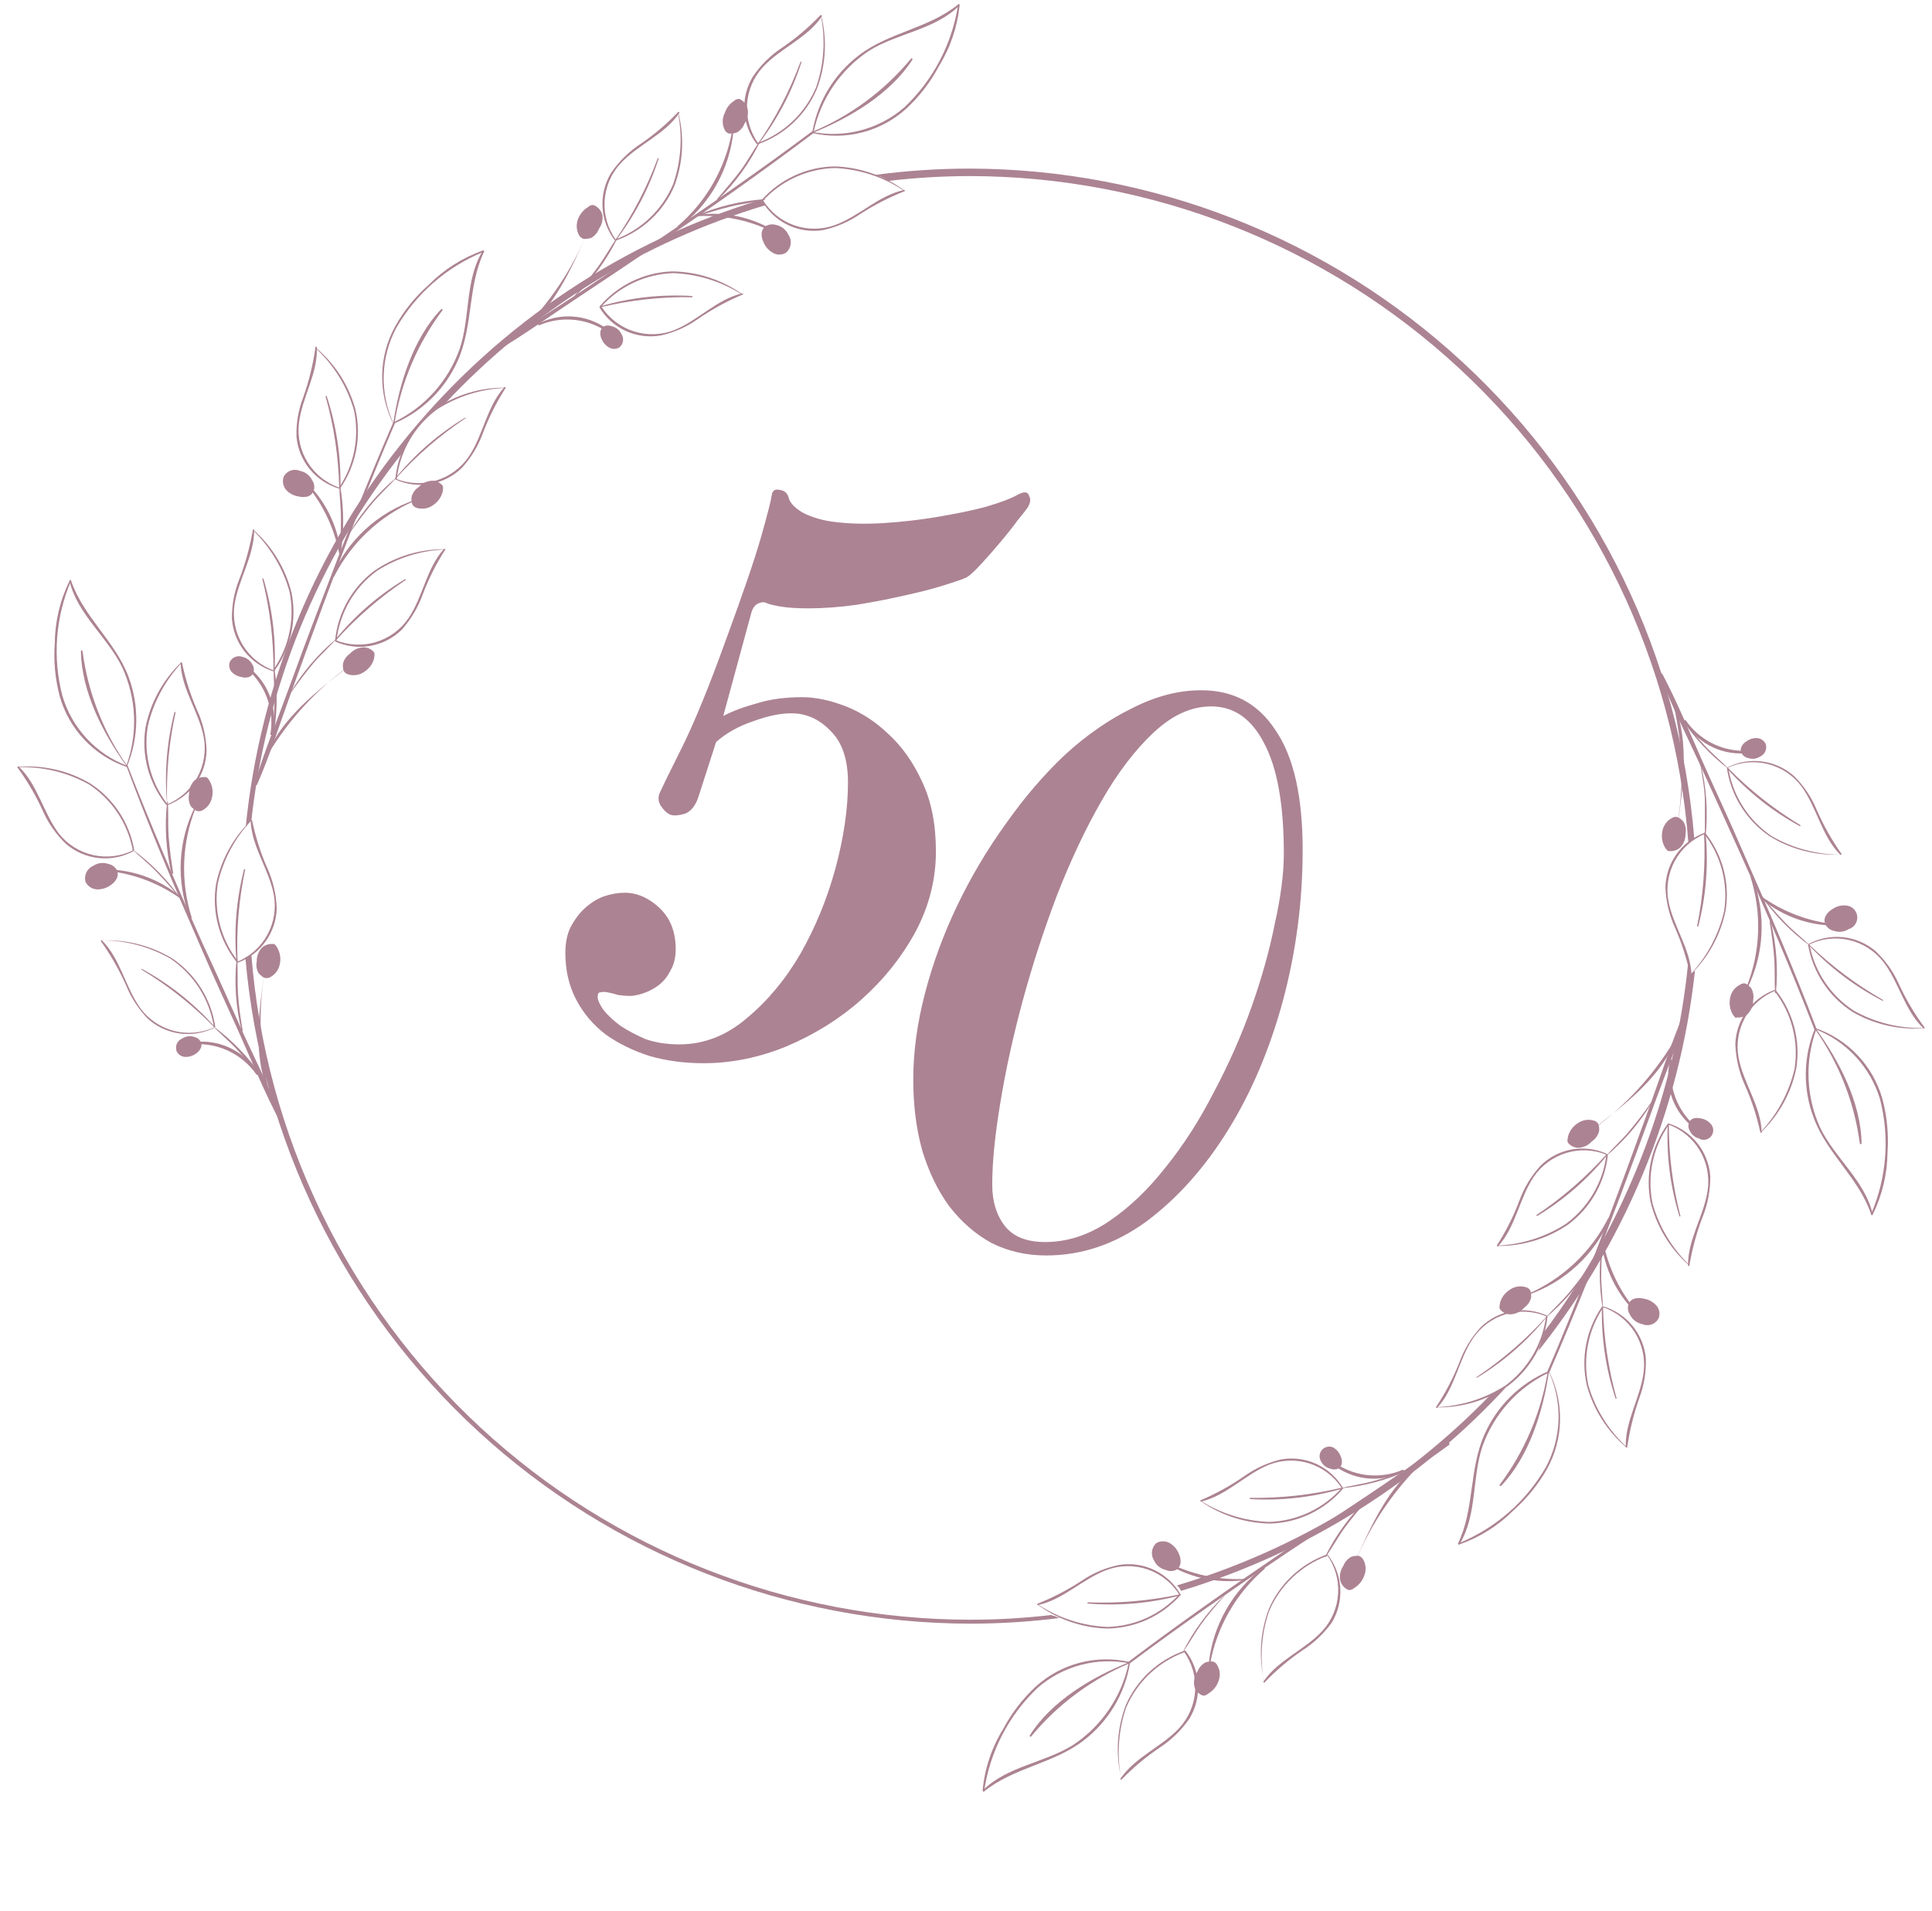 <?xml version="1.0" encoding="UTF-8"?> <svg xmlns="http://www.w3.org/2000/svg" width="94" height="93" viewBox="0 0 94 93" fill="none"><path d="M36.091 14.297C35.091 13.597 33.903 13.216 32.683 13.205C32.012 13.232 31.355 13.396 30.751 13.689C30.148 13.982 29.611 14.396 29.175 14.906C29.175 14.939 29.175 14.985 29.228 14.952C29.672 14.45 30.214 14.043 30.82 13.757C31.427 13.472 32.085 13.313 32.755 13.291C33.929 13.334 35.07 13.686 36.064 14.31L36.091 14.297Z" fill="#AC8392"></path><path d="M29.162 14.952C29.463 15.457 29.91 15.858 30.445 16.103C30.979 16.347 31.575 16.424 32.153 16.322C32.795 16.18 33.402 15.913 33.94 15.535C34.624 15.06 35.356 14.658 36.124 14.337C36.133 14.337 36.141 14.333 36.147 14.327C36.153 14.321 36.157 14.313 36.157 14.304C36.157 14.295 36.153 14.287 36.147 14.28C36.141 14.274 36.133 14.271 36.124 14.271C34.88 14.555 33.966 15.594 32.815 16.058C32.184 16.306 31.486 16.329 30.84 16.123C30.194 15.917 29.638 15.494 29.268 14.926C29.222 14.926 29.268 14.926 29.268 14.926L29.162 14.952Z" fill="#AC8392"></path><path d="M29.208 14.952C30.671 14.601 32.172 14.437 33.675 14.463C33.715 14.463 33.675 14.403 33.675 14.403C32.166 14.311 30.653 14.481 29.202 14.906C29.202 14.906 29.202 14.966 29.202 14.952H29.208Z" fill="#AC8392"></path><path d="M32.987 5.496C33.218 6.652 33.136 7.85 32.749 8.964C32.491 9.574 32.111 10.126 31.634 10.585C31.156 11.045 30.59 11.403 29.97 11.637C29.924 11.637 29.97 11.723 29.97 11.703C30.6 11.482 31.178 11.133 31.667 10.677C32.156 10.222 32.544 9.67 32.809 9.056C33.237 7.918 33.306 6.675 33.007 5.496H32.987Z" fill="#AC8392"></path><path d="M29.97 11.677C29.573 11.126 29.378 10.456 29.418 9.778C29.458 9.101 29.73 8.458 30.188 7.958C31.042 7.031 32.339 6.555 33.053 5.496C33.056 5.488 33.056 5.479 33.054 5.471C33.052 5.463 33.047 5.456 33.04 5.451C33.034 5.446 33.026 5.443 33.017 5.443C33.009 5.443 33.001 5.445 32.994 5.45C32.441 6.033 31.826 6.554 31.161 7.005C30.597 7.377 30.111 7.856 29.731 8.414C29.424 8.921 29.279 9.509 29.316 10.101C29.352 10.692 29.569 11.258 29.936 11.723C29.936 11.723 29.983 11.723 29.97 11.723V11.677Z" fill="#AC8392"></path><path d="M29.969 11.69C30.883 10.494 31.585 9.151 32.047 7.719C32.047 7.686 32.008 7.66 31.994 7.719C31.475 9.124 30.781 10.458 29.93 11.69C29.93 11.723 29.93 11.756 29.969 11.73V11.69Z" fill="#AC8392"></path><path d="M27.985 14.416C28.827 13.596 29.523 12.638 30.043 11.584C30.043 11.584 30.043 11.551 30.009 11.584C29.685 12.041 29.427 12.53 29.096 12.98C28.765 13.43 28.349 13.947 27.945 14.403C27.945 14.403 27.945 14.463 27.985 14.436V14.416Z" fill="#AC8392"></path><path d="M44.005 9.268C43.02 8.545 41.839 8.137 40.617 8.097C39.947 8.106 39.287 8.255 38.678 8.533C38.068 8.811 37.523 9.212 37.077 9.711C37.044 9.744 37.077 9.791 37.13 9.758C37.577 9.274 38.117 8.885 38.717 8.614C39.317 8.342 39.965 8.193 40.624 8.176C41.824 8.232 42.986 8.614 43.985 9.281L44.005 9.268Z" fill="#AC8392"></path><path d="M37.063 9.758C37.352 10.27 37.79 10.682 38.318 10.939C38.846 11.197 39.44 11.288 40.022 11.2C40.656 11.068 41.258 10.814 41.795 10.452C42.491 9.997 43.232 9.613 44.005 9.308C44.052 9.308 44.005 9.235 44.005 9.241C42.755 9.499 41.815 10.519 40.63 10.949C39.994 11.182 39.297 11.188 38.656 10.967C38.016 10.745 37.472 10.308 37.116 9.731C37.116 9.731 37.07 9.731 37.083 9.731L37.063 9.758Z" fill="#AC8392"></path><path d="M33.828 10.565C34.403 10.361 34.988 10.186 35.581 10.042C36.124 9.91 36.68 9.85 37.216 9.725V9.692C36.043 9.769 34.892 10.049 33.815 10.519C33.815 10.519 33.815 10.578 33.815 10.565H33.828Z" fill="#AC8392"></path><path d="M39.942 0.778C40.172 1.936 40.09 3.135 39.704 4.252C39.443 4.869 39.059 5.426 38.576 5.889C38.092 6.352 37.519 6.711 36.892 6.945C36.883 6.945 36.874 6.949 36.868 6.955C36.862 6.961 36.858 6.97 36.858 6.978C36.858 6.987 36.862 6.996 36.868 7.002C36.874 7.008 36.883 7.011 36.892 7.011C37.521 6.789 38.099 6.44 38.587 5.984C39.076 5.529 39.465 4.977 39.73 4.364C40.175 3.221 40.256 1.969 39.962 0.778H39.942Z" fill="#AC8392"></path><path d="M36.898 6.985C36.502 6.434 36.307 5.764 36.347 5.086C36.386 4.409 36.658 3.766 37.117 3.266C37.97 2.339 39.267 1.863 39.982 0.804C39.988 0.793 39.99 0.779 39.986 0.767C39.982 0.754 39.974 0.744 39.962 0.738C39.951 0.732 39.938 0.73 39.925 0.734C39.913 0.738 39.902 0.746 39.896 0.758C39.341 1.339 38.727 1.86 38.063 2.313C37.498 2.683 37.012 3.162 36.634 3.722C36.325 4.228 36.178 4.817 36.215 5.409C36.252 6.001 36.469 6.567 36.839 7.031C36.839 7.031 36.885 7.031 36.839 7.031L36.898 6.985Z" fill="#AC8392"></path><path d="M36.918 6.991C37.833 5.797 38.536 4.454 38.996 3.021C38.996 3.021 38.956 2.961 38.943 3.021C38.423 4.425 37.729 5.759 36.878 6.991C36.878 6.991 36.878 7.058 36.918 6.991Z" fill="#AC8392"></path><path d="M34.926 9.724C35.769 8.904 36.465 7.946 36.984 6.892C36.984 6.892 36.984 6.852 36.951 6.892C36.627 7.342 36.369 7.838 36.038 8.288C35.707 8.738 35.264 9.235 34.887 9.691C34.887 9.691 34.887 9.751 34.926 9.724Z" fill="#AC8392"></path><path d="M39.525 6.383C37.011 8.262 34.436 10.049 31.829 11.803L27.984 14.377C26.661 15.25 25.284 16.071 24.014 17.024C24 17.032 23.99 17.047 23.986 17.063C23.982 17.079 23.985 17.096 23.994 17.11C24.003 17.124 24.017 17.134 24.033 17.137C24.049 17.141 24.066 17.138 24.08 17.13C25.403 16.355 26.694 15.422 27.984 14.569C29.275 13.715 30.631 12.808 31.922 11.922C34.522 10.161 37.09 8.355 39.591 6.469C39.644 6.422 39.591 6.336 39.532 6.376L39.525 6.383Z" fill="#AC8392"></path><path d="M39.585 6.436C39.93 4.808 40.902 3.381 42.291 2.465C43.675 1.605 45.488 1.453 46.679 0.268C46.679 0.268 46.679 0.182 46.626 0.209C45.19 1.386 43.251 1.565 41.789 2.69C40.589 3.603 39.78 4.937 39.525 6.422C39.525 6.462 39.578 6.475 39.585 6.422V6.436Z" fill="#AC8392"></path><path d="M39.565 6.455C41.345 5.741 43.33 4.556 44.389 2.909C44.396 2.9 44.399 2.889 44.398 2.877C44.397 2.866 44.391 2.856 44.382 2.849C44.374 2.842 44.362 2.839 44.351 2.84C44.34 2.841 44.33 2.847 44.323 2.856C43.039 4.406 41.4 5.623 39.545 6.403C39.545 6.403 39.545 6.469 39.545 6.455H39.565Z" fill="#AC8392"></path><path d="M39.532 6.475C40.334 6.66 41.169 6.647 41.966 6.439C42.762 6.23 43.496 5.832 44.105 5.278C44.744 4.683 45.279 3.985 45.686 3.213C46.241 2.311 46.585 1.295 46.692 0.242C46.692 0.195 46.619 0.195 46.613 0.242C46.32 2.144 45.403 3.894 44.005 5.218C43.401 5.744 42.684 6.125 41.911 6.334C41.137 6.543 40.326 6.573 39.539 6.422C39.539 6.422 39.499 6.469 39.539 6.475H39.532Z" fill="#AC8392"></path><path d="M33.887 10.519C35.091 10.452 36.292 10.679 37.388 11.18C37.448 11.18 37.487 11.121 37.428 11.094C36.344 10.502 35.096 10.281 33.874 10.466C33.834 10.466 33.874 10.545 33.874 10.538L33.887 10.519Z" fill="#AC8392"></path><path d="M26.237 15.826C26.745 15.608 27.297 15.516 27.847 15.556C28.398 15.597 28.93 15.768 29.401 16.058C29.46 16.097 29.526 15.998 29.467 15.958C28.992 15.631 28.437 15.438 27.861 15.401C27.286 15.363 26.711 15.483 26.198 15.746C26.151 15.746 26.198 15.846 26.237 15.826Z" fill="#AC8392"></path><path d="M30.228 16.243C30.185 16.152 30.122 16.072 30.045 16.009C29.967 15.946 29.875 15.901 29.778 15.879C29.716 15.851 29.65 15.837 29.582 15.837C29.515 15.837 29.449 15.851 29.387 15.879C29.337 15.909 29.296 15.951 29.265 16C29.233 16.049 29.214 16.105 29.209 16.163C29.199 16.282 29.222 16.401 29.275 16.508C29.345 16.675 29.468 16.814 29.625 16.904C29.702 16.951 29.79 16.976 29.88 16.976C29.97 16.976 30.058 16.951 30.135 16.904C30.231 16.826 30.294 16.715 30.312 16.592C30.329 16.469 30.299 16.344 30.228 16.243Z" fill="#AC8392"></path><path d="M38.354 11.412C38.299 11.296 38.219 11.194 38.119 11.114C38.02 11.034 37.903 10.977 37.778 10.949C37.617 10.897 37.441 10.909 37.289 10.982C37.223 11.019 37.168 11.072 37.128 11.135C37.087 11.199 37.063 11.271 37.057 11.346C37.049 11.494 37.078 11.642 37.143 11.776C37.23 11.992 37.386 12.174 37.586 12.292C37.685 12.355 37.8 12.389 37.917 12.389C38.035 12.389 38.149 12.355 38.248 12.292C38.371 12.184 38.451 12.035 38.47 11.872C38.49 11.71 38.448 11.546 38.354 11.412Z" fill="#AC8392"></path><path d="M35.621 6.369C35.302 8.174 34.367 9.811 32.974 11.002C32.934 11.041 32.974 11.107 33.04 11.074C33.782 10.515 34.4 9.808 34.855 8.999C35.311 8.189 35.594 7.294 35.687 6.369C35.687 6.369 35.647 6.336 35.641 6.369H35.621Z" fill="#AC8392"></path><path d="M28.566 11.346C27.817 13.143 26.72 14.773 25.337 16.144C25.337 16.177 25.337 16.23 25.377 16.203C26.952 14.999 27.779 13.106 28.573 11.352L28.566 11.346Z" fill="#AC8392"></path><path d="M28.911 9.996C28.851 9.943 28.686 9.996 28.62 10.069C28.397 10.2 28.224 10.403 28.13 10.644C28.077 10.774 28.053 10.914 28.061 11.053C28.069 11.193 28.108 11.329 28.176 11.452C28.223 11.527 28.292 11.585 28.375 11.617C28.432 11.627 28.49 11.627 28.547 11.617C28.616 11.613 28.685 11.601 28.752 11.584C28.932 11.486 29.071 11.326 29.142 11.134C29.285 10.935 29.344 10.688 29.308 10.446C29.279 10.348 29.23 10.257 29.164 10.18C29.098 10.102 29.016 10.04 28.924 9.996" fill="#AC8392"></path><path d="M36.012 4.834C35.952 4.781 35.787 4.834 35.72 4.907C35.504 5.044 35.343 5.252 35.264 5.496C35.198 5.625 35.163 5.768 35.163 5.913C35.163 6.058 35.198 6.201 35.264 6.33C35.306 6.406 35.374 6.465 35.456 6.495C35.513 6.502 35.571 6.502 35.628 6.495C35.697 6.489 35.766 6.476 35.833 6.455C36.013 6.36 36.152 6.203 36.223 6.012C36.365 5.803 36.42 5.546 36.376 5.297C36.352 5.198 36.307 5.106 36.245 5.026C36.182 4.946 36.102 4.88 36.012 4.834Z" fill="#AC8392"></path><path d="M12.334 25.785C13.248 26.594 13.895 27.663 14.187 28.849C14.317 29.502 14.311 30.175 14.168 30.825C14.026 31.475 13.751 32.089 13.36 32.628C13.36 32.667 13.28 32.628 13.3 32.581C13.68 32.036 13.946 31.42 14.081 30.769C14.217 30.119 14.219 29.448 14.088 28.796C13.771 27.66 13.159 26.628 12.314 25.805L12.334 25.785Z" fill="#AC8392"></path><path d="M13.32 32.674C12.758 32.5 12.263 32.159 11.899 31.697C11.535 31.235 11.32 30.674 11.282 30.087C11.278 29.439 11.399 28.796 11.639 28.194C11.939 27.417 12.161 26.613 12.301 25.792C12.301 25.745 12.367 25.752 12.367 25.792C12.367 27.069 11.586 28.201 11.408 29.445C11.315 30.116 11.455 30.798 11.806 31.378C12.156 31.957 12.696 32.399 13.333 32.628V32.667L13.32 32.674Z" fill="#AC8392"></path><path d="M13.306 32.628C13.311 31.127 13.129 29.631 12.764 28.174C12.764 28.135 12.81 28.128 12.823 28.174C13.254 29.618 13.435 31.124 13.359 32.628H13.306Z" fill="#AC8392"></path><path d="M13.214 36.009C13.287 35.401 13.34 34.792 13.353 34.183C13.366 33.574 13.307 33.071 13.313 32.515C13.313 32.515 13.346 32.515 13.353 32.515C13.524 33.679 13.493 34.863 13.26 36.016C13.26 36.049 13.207 36.016 13.214 36.016V36.009Z" fill="#AC8392"></path><path d="M21.638 26.738C20.462 26.786 19.32 27.147 18.33 27.784C17.791 28.181 17.34 28.686 17.004 29.265C16.668 29.845 16.455 30.487 16.377 31.152C16.377 31.192 16.298 31.192 16.305 31.152C16.372 30.485 16.577 29.839 16.907 29.256C17.238 28.672 17.686 28.164 18.224 27.764C19.233 27.074 20.429 26.711 21.652 26.725L21.638 26.738Z" fill="#AC8392"></path><path d="M16.317 31.145C16.945 31.403 17.643 31.437 18.293 31.24C18.942 31.044 19.504 30.629 19.884 30.067C20.586 29.021 20.745 27.651 21.605 26.705C21.638 26.705 21.691 26.705 21.664 26.745C21.228 27.422 20.865 28.142 20.579 28.895C20.351 29.539 20 30.132 19.547 30.642C19.126 31.053 18.592 31.326 18.013 31.428C17.435 31.529 16.839 31.454 16.304 31.212C16.304 31.212 16.304 31.159 16.304 31.165L16.317 31.145Z" fill="#AC8392"></path><path d="M16.304 31.132C17.259 29.959 18.41 28.961 19.706 28.181C19.706 28.181 19.772 28.181 19.739 28.22C18.49 29.056 17.35 30.043 16.344 31.159C16.344 31.159 16.285 31.159 16.304 31.159V31.132Z" fill="#AC8392"></path><path d="M14.12 33.713C14.717 32.708 15.483 31.812 16.384 31.066C16.384 31.066 16.43 31.066 16.384 31.066C16.026 31.483 15.603 31.854 15.245 32.277C14.888 32.701 14.484 33.237 14.134 33.733C14.134 33.733 14.074 33.733 14.094 33.733L14.12 33.713Z" fill="#AC8392"></path><path d="M15.365 16.918C16.303 17.701 16.978 18.755 17.297 19.935C17.445 20.588 17.455 21.265 17.328 21.922C17.2 22.58 16.937 23.203 16.556 23.754C16.551 23.761 16.543 23.765 16.534 23.767C16.526 23.768 16.517 23.766 16.51 23.76C16.503 23.755 16.498 23.747 16.497 23.739C16.495 23.73 16.498 23.721 16.503 23.714C16.867 23.166 17.119 22.55 17.241 21.904C17.364 21.257 17.356 20.592 17.218 19.949C16.883 18.793 16.237 17.752 15.352 16.938L15.365 16.918Z" fill="#AC8392"></path><path d="M16.516 23.78C15.952 23.618 15.451 23.289 15.078 22.837C14.704 22.385 14.477 21.83 14.425 21.246C14.406 20.595 14.516 19.948 14.749 19.34C15.03 18.557 15.229 17.748 15.345 16.924C15.342 16.918 15.341 16.912 15.342 16.905C15.342 16.899 15.344 16.892 15.348 16.887C15.352 16.881 15.357 16.877 15.362 16.874C15.368 16.87 15.375 16.869 15.381 16.869C15.388 16.869 15.394 16.87 15.4 16.874C15.406 16.877 15.411 16.881 15.414 16.887C15.418 16.892 15.42 16.899 15.421 16.905C15.421 16.912 15.42 16.918 15.418 16.924C15.457 18.202 14.69 19.353 14.544 20.597C14.466 21.268 14.62 21.946 14.982 22.517C15.343 23.088 15.889 23.517 16.529 23.734C16.529 23.734 16.529 23.78 16.529 23.774L16.516 23.78Z" fill="#AC8392"></path><path d="M16.503 23.734C16.471 22.232 16.249 20.739 15.841 19.293C15.841 19.26 15.888 19.247 15.901 19.293C16.374 20.734 16.598 22.244 16.563 23.76H16.51L16.503 23.734Z" fill="#AC8392"></path><path d="M16.49 27.115C16.549 26.507 16.589 25.898 16.589 25.282C16.589 24.667 16.516 24.177 16.51 23.621C16.51 23.621 16.543 23.621 16.549 23.621C16.748 24.78 16.748 25.964 16.549 27.122H16.496L16.49 27.115Z" fill="#AC8392"></path><path d="M24.57 18.877C23.394 18.927 22.252 19.288 21.261 19.922C20.722 20.32 20.271 20.824 19.935 21.404C19.599 21.983 19.386 22.625 19.308 23.29C19.308 23.337 19.229 23.33 19.236 23.29C19.303 22.623 19.508 21.977 19.838 21.394C20.169 20.811 20.617 20.303 21.155 19.902C22.165 19.214 23.361 18.852 24.583 18.863L24.57 18.877Z" fill="#AC8392"></path><path d="M19.249 23.291C19.878 23.545 20.575 23.576 21.224 23.379C21.874 23.181 22.435 22.767 22.816 22.205C23.517 21.16 23.676 19.79 24.537 18.844C24.57 18.811 24.622 18.844 24.596 18.883C24.163 19.562 23.799 20.282 23.511 21.034C23.283 21.672 22.933 22.259 22.478 22.761C22.058 23.171 21.524 23.445 20.945 23.547C20.366 23.648 19.771 23.573 19.236 23.33C19.236 23.33 19.236 23.277 19.236 23.291H19.249Z" fill="#AC8392"></path><path d="M19.236 23.27C20.191 22.098 21.341 21.099 22.637 20.319C22.637 20.319 22.703 20.319 22.637 20.359C21.387 21.195 20.247 22.184 19.242 23.304C19.242 23.304 19.183 23.304 19.203 23.304L19.236 23.27Z" fill="#AC8392"></path><path d="M17.052 25.852C17.65 24.844 18.418 23.949 19.322 23.204C19.322 23.204 19.362 23.204 19.322 23.204C18.958 23.621 18.541 23.992 18.177 24.416C17.813 24.839 17.416 25.375 17.066 25.871H17.026L17.052 25.852Z" fill="#AC8392"></path><path d="M19.216 20.597C17.978 23.476 16.847 26.401 15.755 29.346C15.219 30.795 14.69 32.257 14.16 33.713C13.631 35.169 13.141 36.731 12.506 38.18C12.497 38.192 12.485 38.2 12.471 38.204C12.457 38.208 12.442 38.208 12.428 38.202C12.415 38.197 12.403 38.188 12.396 38.175C12.388 38.163 12.385 38.148 12.387 38.134C12.83 36.645 13.432 35.195 13.962 33.739C14.491 32.284 15.053 30.768 15.609 29.319C16.715 26.387 17.866 23.469 19.117 20.59C19.119 20.584 19.123 20.578 19.128 20.573C19.133 20.568 19.139 20.564 19.145 20.561C19.152 20.558 19.159 20.557 19.166 20.557C19.173 20.557 19.18 20.558 19.186 20.561C19.193 20.563 19.199 20.567 19.204 20.572C19.209 20.577 19.213 20.583 19.215 20.589C19.218 20.596 19.22 20.603 19.22 20.61C19.22 20.617 19.218 20.624 19.216 20.63V20.597Z" fill="#AC8392"></path><path d="M19.157 20.544C20.651 19.828 21.802 18.551 22.36 16.991C22.889 15.442 22.611 13.642 23.485 12.206C23.485 12.166 23.577 12.206 23.557 12.239C22.75 13.92 23.028 15.846 22.28 17.533C21.673 18.912 20.567 20.009 19.183 20.604V20.544H19.157Z" fill="#AC8392"></path><path d="M19.137 20.571C19.421 18.678 20.103 16.468 21.459 15.052C21.492 15.012 21.559 15.052 21.526 15.098C20.32 16.71 19.521 18.59 19.196 20.577C19.196 20.617 19.13 20.61 19.137 20.577V20.571Z" fill="#AC8392"></path><path d="M19.13 20.61C18.762 19.874 18.578 19.06 18.594 18.237C18.61 17.413 18.826 16.607 19.223 15.886C19.648 15.122 20.201 14.437 20.857 13.861C21.602 13.109 22.507 12.537 23.504 12.186C23.55 12.186 23.57 12.246 23.504 12.266C21.723 12.995 20.235 14.297 19.276 15.965C18.9 16.675 18.693 17.462 18.67 18.266C18.647 19.069 18.809 19.867 19.143 20.597C19.143 20.597 19.11 20.643 19.097 20.597L19.13 20.61Z" fill="#AC8392"></path><path d="M16.523 27.043C16.311 25.857 15.816 24.74 15.08 23.787C15.047 23.74 15.113 23.681 15.153 23.727C15.979 24.645 16.486 25.806 16.596 27.036C16.596 27.076 16.523 27.076 16.523 27.036V27.043Z" fill="#AC8392"></path><path d="M13.155 35.725C13.248 35.181 13.208 34.623 13.04 34.098C12.872 33.573 12.58 33.096 12.188 32.707C12.135 32.654 12.188 32.568 12.268 32.615C12.7 32.998 13.019 33.492 13.19 34.044C13.361 34.596 13.379 35.184 13.241 35.745C13.241 35.791 13.148 35.745 13.155 35.745V35.725Z" fill="#AC8392"></path><path d="M11.811 31.966C11.91 31.989 12.002 32.032 12.082 32.094C12.162 32.156 12.227 32.234 12.274 32.323C12.311 32.379 12.336 32.442 12.347 32.508C12.359 32.575 12.356 32.642 12.341 32.707C12.324 32.763 12.293 32.815 12.251 32.856C12.21 32.898 12.159 32.928 12.102 32.945C11.99 32.978 11.871 32.978 11.758 32.945C11.578 32.92 11.411 32.836 11.282 32.707C11.22 32.641 11.179 32.559 11.161 32.47C11.144 32.381 11.151 32.289 11.183 32.204C11.238 32.093 11.334 32.007 11.45 31.962C11.567 31.918 11.696 31.92 11.811 31.966Z" fill="#AC8392"></path><path d="M14.604 22.913C14.729 22.938 14.847 22.992 14.948 23.07C15.049 23.148 15.13 23.248 15.186 23.363C15.234 23.433 15.266 23.512 15.281 23.596C15.296 23.679 15.293 23.764 15.272 23.846C15.251 23.918 15.213 23.984 15.162 24.038C15.11 24.093 15.045 24.134 14.974 24.157C14.829 24.194 14.677 24.194 14.531 24.157C14.304 24.126 14.094 24.018 13.935 23.853C13.856 23.765 13.802 23.657 13.778 23.54C13.755 23.424 13.764 23.303 13.803 23.191C13.877 23.052 14 22.946 14.149 22.895C14.297 22.843 14.46 22.85 14.604 22.913Z" fill="#AC8392"></path><path d="M20.149 24.382C18.467 25.118 17.092 26.413 16.258 28.049C16.258 28.101 16.152 28.049 16.172 28.002C16.546 27.151 17.092 26.387 17.775 25.758C18.458 25.128 19.264 24.646 20.142 24.343C20.142 24.343 20.189 24.343 20.142 24.382H20.149Z" fill="#AC8392"></path><path d="M16.966 32.416C15.39 33.561 14.06 35.01 13.055 36.678C13.055 36.711 12.969 36.678 12.989 36.678C13.79 34.864 15.437 33.614 16.959 32.429L16.966 32.416Z" fill="#AC8392"></path><path d="M18.197 31.761C18.256 31.801 18.197 31.986 18.197 32.059C18.127 32.308 17.969 32.524 17.753 32.667C17.639 32.755 17.506 32.814 17.364 32.839C17.223 32.865 17.077 32.856 16.939 32.813C16.857 32.789 16.785 32.738 16.734 32.667C16.71 32.615 16.694 32.559 16.688 32.502C16.678 32.432 16.678 32.361 16.688 32.29C16.737 32.093 16.857 31.921 17.026 31.807C17.109 31.713 17.211 31.638 17.325 31.584C17.438 31.531 17.562 31.501 17.687 31.496C17.79 31.496 17.891 31.52 17.983 31.566C18.075 31.612 18.155 31.679 18.217 31.761" fill="#AC8392"></path><path d="M21.532 23.654C21.592 23.701 21.532 23.879 21.532 23.952C21.46 24.202 21.304 24.42 21.089 24.567C20.974 24.654 20.841 24.712 20.699 24.737C20.558 24.762 20.413 24.754 20.275 24.713C20.192 24.687 20.119 24.633 20.07 24.561C20.044 24.509 20.028 24.453 20.024 24.395C20.014 24.325 20.014 24.254 20.024 24.184C20.071 23.988 20.192 23.817 20.361 23.707C20.531 23.518 20.769 23.404 21.023 23.39C21.126 23.39 21.227 23.413 21.319 23.459C21.411 23.505 21.491 23.572 21.552 23.654" fill="#AC8392"></path><path d="M4.936 45.764C6.154 45.703 7.363 46.012 8.403 46.65C8.958 47.029 9.429 47.518 9.785 48.088C10.142 48.657 10.376 49.294 10.474 49.959C10.471 49.966 10.466 49.972 10.46 49.977C10.453 49.981 10.446 49.983 10.438 49.983C10.43 49.983 10.423 49.981 10.416 49.977C10.41 49.972 10.405 49.966 10.402 49.959C10.297 49.293 10.056 48.655 9.694 48.086C9.332 47.516 8.857 47.028 8.297 46.65C7.276 46.06 6.115 45.752 4.936 45.757V45.764Z" fill="#AC8392"></path><path d="M10.461 49.992C9.939 50.261 9.348 50.364 8.765 50.29C8.183 50.216 7.637 49.966 7.199 49.575C6.749 49.113 6.392 48.57 6.147 47.974C5.809 47.208 5.395 46.478 4.909 45.797C4.909 45.764 4.909 45.724 4.962 45.757C5.862 46.657 6.087 48.02 6.835 49.066C7.239 49.61 7.819 49.998 8.476 50.164C9.133 50.331 9.827 50.265 10.441 49.979C10.441 49.979 10.488 49.979 10.441 50.019L10.461 49.992Z" fill="#AC8392"></path><path d="M10.415 49.972C9.365 48.898 8.182 47.962 6.895 47.186C6.862 47.186 6.895 47.12 6.895 47.14C8.225 47.863 9.42 48.81 10.428 49.939C10.428 49.939 10.428 49.992 10.382 49.939L10.415 49.972Z" fill="#AC8392"></path><path d="M12.718 52.48C12.347 51.997 11.957 51.528 11.54 51.078C11.123 50.627 10.726 50.316 10.349 49.913C11.289 50.604 12.106 51.45 12.764 52.414C12.764 52.414 12.764 52.474 12.724 52.414L12.718 52.48Z" fill="#AC8392"></path><path d="M12.242 39.907C11.43 40.766 10.864 41.826 10.6 42.978C10.496 43.64 10.527 44.317 10.693 44.967C10.86 45.617 11.157 46.225 11.566 46.756C11.566 46.789 11.533 46.836 11.507 46.803C11.09 46.278 10.786 45.672 10.614 45.024C10.442 44.376 10.406 43.7 10.508 43.037C10.75 41.845 11.347 40.753 12.222 39.907H12.242Z" fill="#AC8392"></path><path d="M11.533 46.803C12.161 46.546 12.682 46.081 13.007 45.486C13.333 44.89 13.443 44.201 13.32 43.533C13.088 42.296 12.241 41.204 12.195 39.927C12.198 39.92 12.203 39.914 12.209 39.91C12.216 39.905 12.223 39.903 12.231 39.903C12.239 39.903 12.246 39.905 12.253 39.91C12.259 39.914 12.264 39.92 12.268 39.927C12.431 40.713 12.675 41.48 12.995 42.217C13.282 42.841 13.442 43.516 13.465 44.202C13.448 44.784 13.256 45.347 12.915 45.819C12.574 46.291 12.1 46.649 11.553 46.849C11.553 46.849 11.507 46.849 11.553 46.809L11.533 46.803Z" fill="#AC8392"></path><path d="M11.507 46.803C11.373 45.295 11.496 43.776 11.871 42.309C11.871 42.276 11.937 42.309 11.93 42.309C11.618 43.781 11.494 45.286 11.56 46.789C11.56 46.789 11.513 46.829 11.507 46.789V46.803Z" fill="#AC8392"></path><path d="M11.758 50.171C11.477 49.031 11.392 47.852 11.507 46.683H11.546C11.579 47.233 11.546 47.795 11.579 48.351C11.613 48.907 11.705 49.562 11.811 50.164H11.758V50.171Z" fill="#AC8392"></path><path d="M0.886 37.313C2.105 37.215 3.325 37.494 4.38 38.114C4.943 38.476 5.424 38.952 5.795 39.51C6.165 40.068 6.415 40.697 6.53 41.356C6.53 41.403 6.464 41.416 6.458 41.356C6.334 40.709 6.082 40.093 5.716 39.545C5.35 38.998 4.877 38.529 4.327 38.167C3.279 37.582 2.092 37.294 0.892 37.333L0.886 37.313Z" fill="#AC8392"></path><path d="M6.517 41.403C5.997 41.691 5.4 41.813 4.809 41.751C4.217 41.69 3.658 41.448 3.208 41.059C2.739 40.611 2.361 40.076 2.097 39.484C1.757 38.73 1.34 38.014 0.852 37.346C0.85 37.338 0.849 37.33 0.852 37.322C0.854 37.314 0.859 37.306 0.865 37.301C0.872 37.296 0.88 37.293 0.888 37.293C0.897 37.293 0.905 37.295 0.912 37.3C1.838 38.18 2.097 39.536 2.871 40.569C3.293 41.096 3.883 41.463 4.543 41.608C5.204 41.752 5.893 41.666 6.497 41.363V41.403H6.517Z" fill="#AC8392"></path><path d="M8.833 43.805C8.449 43.328 8.046 42.865 7.622 42.428C7.199 41.992 6.808 41.687 6.398 41.297C7.35 41.986 8.178 42.831 8.846 43.798C8.846 43.798 8.846 43.858 8.807 43.798L8.833 43.805Z" fill="#AC8392"></path><path d="M8.827 32.264C8.021 33.126 7.457 34.185 7.192 35.334C7.083 35.994 7.11 36.669 7.272 37.318C7.433 37.966 7.726 38.575 8.132 39.106C8.132 39.146 8.132 39.192 8.079 39.153C7.66 38.63 7.355 38.026 7.183 37.379C7.011 36.731 6.976 36.055 7.08 35.394C7.318 34.196 7.916 33.1 8.794 32.251L8.827 32.264Z" fill="#AC8392"></path><path d="M8.132 39.139C8.758 38.881 9.276 38.415 9.6 37.82C9.924 37.225 10.034 36.537 9.912 35.87C9.68 34.633 8.833 33.541 8.787 32.264C8.787 32.218 8.853 32.204 8.86 32.264C9.023 33.048 9.267 33.813 9.587 34.547C9.877 35.17 10.034 35.846 10.051 36.532C10.035 37.114 9.844 37.678 9.503 38.151C9.162 38.623 8.686 38.981 8.138 39.179C8.138 39.179 8.099 39.179 8.138 39.139H8.132Z" fill="#AC8392"></path><path d="M8.132 39.133C7.992 37.628 8.113 36.11 8.489 34.646C8.489 34.646 8.555 34.646 8.548 34.646C8.221 36.116 8.081 37.621 8.132 39.126C8.132 39.126 8.079 39.172 8.079 39.126L8.132 39.133Z" fill="#AC8392"></path><path d="M8.343 42.508C8.072 41.364 8 40.182 8.132 39.014H8.165C8.204 39.57 8.165 40.126 8.204 40.681C8.244 41.237 8.33 41.899 8.43 42.501C8.43 42.501 8.383 42.541 8.377 42.501L8.343 42.508Z" fill="#AC8392"></path><path d="M6.213 37.26C7.351 40.185 8.588 43.064 9.866 45.929C10.527 47.345 11.149 48.755 11.785 50.164C12.42 51.574 13.174 53.03 13.73 54.512C13.734 54.519 13.736 54.527 13.736 54.536C13.736 54.544 13.735 54.552 13.732 54.56C13.73 54.567 13.725 54.574 13.72 54.58C13.714 54.586 13.708 54.591 13.7 54.595C13.693 54.598 13.685 54.6 13.677 54.601C13.669 54.601 13.661 54.6 13.653 54.597C13.645 54.594 13.638 54.59 13.632 54.584C13.626 54.579 13.621 54.572 13.618 54.565C12.89 53.195 12.294 51.733 11.665 50.323C11.037 48.914 10.342 47.438 9.727 45.989C8.463 43.103 7.238 40.212 6.146 37.26C6.156 37.253 6.168 37.248 6.18 37.248C6.192 37.248 6.203 37.253 6.213 37.26Z" fill="#AC8392"></path><path d="M6.146 37.26C6.712 35.701 6.641 33.982 5.948 32.476C5.227 30.987 3.764 29.895 3.38 28.26C3.38 28.214 3.447 28.194 3.46 28.26C4.062 30.02 5.604 31.198 6.252 32.926C6.778 34.327 6.756 35.874 6.193 37.26H6.146Z" fill="#AC8392"></path><path d="M6.147 37.26C5.022 35.705 3.963 33.654 3.937 31.688C3.937 31.635 4.009 31.622 4.016 31.688C4.279 33.694 5.023 35.605 6.186 37.26C6.186 37.293 6.186 37.326 6.14 37.3L6.147 37.26Z" fill="#AC8392"></path><path d="M6.146 37.313C5.368 37.044 4.667 36.59 4.103 35.991C3.538 35.392 3.127 34.665 2.904 33.872C2.682 33.035 2.601 32.167 2.666 31.304C2.674 30.246 2.92 29.203 3.387 28.254C3.387 28.207 3.48 28.254 3.46 28.254C2.701 30.023 2.552 31.995 3.036 33.859C3.264 34.629 3.666 35.337 4.211 35.926C4.756 36.516 5.43 36.973 6.18 37.26C6.18 37.26 6.18 37.32 6.18 37.313H6.146Z" fill="#AC8392"></path><path d="M8.794 43.732C7.814 43.029 6.679 42.575 5.485 42.408C5.473 42.408 5.461 42.404 5.452 42.395C5.443 42.386 5.438 42.374 5.438 42.362C5.438 42.35 5.443 42.338 5.452 42.329C5.461 42.321 5.473 42.316 5.485 42.316C6.718 42.395 7.893 42.871 8.833 43.672C8.833 43.672 8.833 43.752 8.78 43.725L8.794 43.732Z" fill="#AC8392"></path><path d="M12.473 52.282C12.159 51.83 11.74 51.46 11.253 51.203C10.766 50.946 10.224 50.81 9.674 50.806C9.601 50.806 9.601 50.687 9.674 50.687C10.25 50.659 10.823 50.788 11.331 51.061C11.84 51.334 12.264 51.74 12.559 52.236C12.559 52.282 12.513 52.328 12.48 52.282H12.473Z" fill="#AC8392"></path><path d="M8.873 50.528C8.957 50.473 9.053 50.438 9.153 50.425C9.252 50.413 9.354 50.423 9.449 50.455C9.514 50.468 9.576 50.494 9.63 50.533C9.683 50.572 9.728 50.622 9.76 50.68C9.788 50.732 9.802 50.79 9.802 50.849C9.802 50.908 9.788 50.966 9.76 51.018C9.702 51.122 9.621 51.21 9.522 51.276C9.373 51.38 9.194 51.434 9.012 51.428C8.925 51.424 8.84 51.396 8.767 51.349C8.694 51.301 8.635 51.235 8.595 51.157C8.55 51.037 8.553 50.903 8.605 50.786C8.657 50.668 8.753 50.575 8.873 50.528Z" fill="#AC8392"></path><path d="M4.545 42.124C4.651 42.054 4.772 42.01 4.899 41.995C5.025 41.98 5.153 41.995 5.273 42.038C5.357 42.054 5.436 42.087 5.506 42.136C5.575 42.185 5.634 42.249 5.677 42.322C5.711 42.389 5.729 42.463 5.729 42.538C5.729 42.612 5.711 42.686 5.677 42.753C5.604 42.885 5.499 42.996 5.372 43.077C5.179 43.213 4.947 43.283 4.71 43.275C4.595 43.268 4.484 43.23 4.387 43.167C4.291 43.103 4.213 43.015 4.161 42.911C4.118 42.756 4.133 42.59 4.204 42.445C4.275 42.3 4.396 42.186 4.545 42.124Z" fill="#AC8392"></path><path d="M9.528 39.292C8.845 40.995 8.772 42.882 9.323 44.632C9.323 44.644 9.318 44.656 9.309 44.665C9.301 44.673 9.289 44.678 9.277 44.678C9.264 44.678 9.253 44.673 9.244 44.665C9.235 44.656 9.23 44.644 9.23 44.632C8.899 43.766 8.751 42.841 8.796 41.915C8.84 40.989 9.076 40.082 9.488 39.252C9.488 39.252 9.541 39.252 9.528 39.252V39.292Z" fill="#AC8392"></path><path d="M12.877 47.252C12.558 49.175 12.626 51.141 13.075 53.036C13.075 53.045 13.072 53.053 13.066 53.06C13.059 53.066 13.051 53.069 13.042 53.069C13.033 53.069 13.025 53.066 13.019 53.06C13.012 53.053 13.009 53.045 13.009 53.036C12.308 51.183 12.612 49.139 12.87 47.226L12.877 47.252Z" fill="#AC8392"></path><path d="M13.3 45.922C13.373 45.922 13.472 46.068 13.505 46.141C13.629 46.369 13.668 46.634 13.618 46.889C13.596 47.028 13.541 47.161 13.458 47.276C13.375 47.391 13.267 47.485 13.141 47.55C13.064 47.59 12.975 47.602 12.89 47.583C12.833 47.568 12.78 47.538 12.738 47.497C12.681 47.458 12.63 47.411 12.585 47.358C12.482 47.183 12.448 46.975 12.493 46.776C12.487 46.532 12.575 46.296 12.738 46.114C12.813 46.046 12.902 45.994 12.999 45.964C13.097 45.933 13.199 45.923 13.3 45.936" fill="#AC8392"></path><path d="M10.005 37.803C10.078 37.803 10.177 37.948 10.21 38.021C10.336 38.249 10.376 38.514 10.322 38.769C10.299 38.908 10.244 39.041 10.162 39.155C10.079 39.27 9.971 39.364 9.846 39.431C9.769 39.471 9.68 39.483 9.594 39.464C9.538 39.447 9.486 39.417 9.442 39.378C9.387 39.337 9.336 39.29 9.29 39.239C9.189 39.062 9.156 38.855 9.197 38.656C9.192 38.413 9.28 38.176 9.442 37.995C9.518 37.926 9.607 37.875 9.704 37.844C9.801 37.813 9.904 37.803 10.005 37.816" fill="#AC8392"></path><path d="M58.425 73.048C59.427 73.746 60.618 74.124 61.84 74.133C62.508 74.108 63.165 73.944 63.767 73.653C64.37 73.361 64.905 72.948 65.34 72.439C65.346 72.432 65.349 72.423 65.349 72.413C65.348 72.404 65.344 72.395 65.337 72.389C65.333 72.386 65.329 72.384 65.325 72.382C65.32 72.381 65.316 72.38 65.311 72.38C65.302 72.381 65.293 72.385 65.287 72.392C64.84 72.897 64.294 73.305 63.682 73.591C63.071 73.877 62.408 74.034 61.734 74.053C60.56 74.005 59.42 73.652 58.425 73.028V73.048Z" fill="#AC8392"></path><path d="M65.334 72.386C65.032 71.882 64.585 71.48 64.052 71.234C63.518 70.989 62.922 70.91 62.343 71.01C61.711 71.157 61.114 71.425 60.583 71.797C59.906 72.269 59.184 72.671 58.425 72.995C58.418 72.998 58.412 73.003 58.408 73.009C58.404 73.016 58.401 73.023 58.401 73.031C58.401 73.039 58.404 73.046 58.408 73.053C58.412 73.059 58.418 73.064 58.425 73.068C59.669 72.776 60.583 71.744 61.734 71.274C62.365 71.025 63.063 71.002 63.709 71.208C64.355 71.415 64.91 71.838 65.281 72.406L65.334 72.386Z" fill="#AC8392"></path><path d="M65.287 72.386C63.825 72.736 62.324 72.903 60.82 72.882C60.787 72.882 60.82 72.935 60.82 72.942C62.329 73.031 63.842 72.861 65.294 72.439V72.386H65.287Z" fill="#AC8392"></path><path d="M68.55 71.506C67.981 71.718 67.398 71.909 66.81 72.068C66.221 72.227 65.718 72.287 65.182 72.425C66.353 72.322 67.497 72.016 68.563 71.519C68.563 71.519 68.563 71.459 68.563 71.473L68.55 71.506Z" fill="#AC8392"></path><path d="M61.509 81.869C61.282 80.71 61.365 79.512 61.747 78.395C62.009 77.778 62.394 77.222 62.879 76.76C63.364 76.298 63.938 75.94 64.566 75.708C64.573 75.705 64.579 75.7 64.583 75.693C64.588 75.687 64.59 75.679 64.59 75.671C64.59 75.664 64.588 75.656 64.583 75.65C64.579 75.643 64.573 75.638 64.566 75.635C63.937 75.859 63.361 76.211 62.874 76.667C62.386 77.124 61.998 77.676 61.734 78.289C61.304 79.431 61.23 80.677 61.522 81.862L61.509 81.869Z" fill="#AC8392"></path><path d="M64.553 75.642C64.949 76.191 65.144 76.86 65.105 77.535C65.067 78.211 64.797 78.853 64.341 79.354C63.487 80.281 62.19 80.764 61.476 81.816C61.476 81.856 61.476 81.902 61.529 81.862C62.083 81.281 62.698 80.76 63.362 80.307C63.922 79.951 64.41 79.49 64.798 78.951C65.103 78.443 65.247 77.855 65.21 77.264C65.174 76.673 64.958 76.107 64.592 75.642H64.553Z" fill="#AC8392"></path><path d="M66.531 72.922C65.687 73.741 64.988 74.699 64.467 75.754C64.467 75.754 64.467 75.794 64.5 75.754C64.824 75.304 65.089 74.808 65.413 74.358C65.737 73.908 66.168 73.398 66.571 72.935C66.571 72.935 66.571 72.882 66.531 72.935V72.922Z" fill="#AC8392"></path><path d="M50.484 78.077C51.467 78.799 52.646 79.205 53.865 79.242C54.538 79.233 55.202 79.086 55.815 78.808C56.428 78.53 56.976 78.128 57.426 77.627C57.459 77.627 57.426 77.554 57.366 77.581C56.92 78.065 56.38 78.455 55.78 78.727C55.18 78.998 54.531 79.147 53.872 79.162C52.663 79.109 51.492 78.727 50.484 78.057V78.077Z" fill="#AC8392"></path><path d="M57.439 77.581C57.146 77.066 56.704 76.653 56.171 76.397C55.638 76.141 55.039 76.052 54.455 76.145C53.818 76.273 53.214 76.525 52.674 76.886C51.985 77.341 51.251 77.725 50.484 78.031C50.438 78.031 50.484 78.11 50.484 78.103C51.735 77.839 52.668 76.826 53.852 76.389C54.495 76.15 55.201 76.143 55.849 76.369C56.496 76.595 57.045 77.04 57.399 77.627H57.439V77.581Z" fill="#AC8392"></path><path d="M57.386 77.581C55.917 77.894 54.414 78.023 52.913 77.965V78.024C54.422 78.15 55.941 78.018 57.406 77.634C57.439 77.634 57.406 77.574 57.406 77.581H57.386Z" fill="#AC8392"></path><path d="M54.554 86.561C54.328 85.402 54.41 84.204 54.792 83.087C55.055 82.471 55.441 81.915 55.925 81.454C56.41 80.992 56.984 80.633 57.611 80.4C57.618 80.397 57.624 80.392 57.628 80.385C57.633 80.379 57.635 80.371 57.635 80.363C57.635 80.356 57.633 80.348 57.628 80.342C57.624 80.335 57.618 80.33 57.611 80.327C56.981 80.55 56.404 80.9 55.916 81.355C55.428 81.811 55.038 82.362 54.772 82.974C54.343 84.117 54.269 85.362 54.56 86.547L54.554 86.561Z" fill="#AC8392"></path><path d="M57.598 80.36C57.993 80.909 58.188 81.578 58.15 82.254C58.111 82.93 57.842 83.572 57.386 84.072C56.532 84.999 55.235 85.482 54.52 86.541C54.514 86.548 54.511 86.557 54.512 86.566C54.512 86.576 54.517 86.584 54.524 86.59C54.531 86.597 54.54 86.6 54.549 86.599C54.559 86.598 54.567 86.594 54.573 86.587C55.138 86.002 55.764 85.478 56.44 85.025C57.005 84.653 57.493 84.175 57.876 83.616C58.181 83.109 58.325 82.52 58.288 81.929C58.252 81.338 58.036 80.773 57.67 80.307H57.631L57.598 80.36Z" fill="#AC8392"></path><path d="M59.576 77.627C58.732 78.444 58.033 79.4 57.512 80.453C57.512 80.453 57.512 80.492 57.512 80.453C57.836 80.003 58.101 79.513 58.425 79.056C58.749 78.6 59.179 78.097 59.583 77.64C59.583 77.64 59.583 77.581 59.543 77.607L59.576 77.627Z" fill="#AC8392"></path><path d="M54.971 80.936C57.485 79.056 60.066 77.269 62.667 75.522C63.99 74.656 65.248 73.802 66.538 72.948C67.828 72.095 69.238 71.248 70.508 70.301C70.518 70.29 70.524 70.276 70.525 70.261C70.526 70.247 70.522 70.232 70.514 70.22C70.505 70.208 70.493 70.199 70.479 70.194C70.465 70.19 70.45 70.19 70.436 70.195C69.112 70.976 67.828 71.903 66.538 72.763C65.248 73.623 63.891 74.517 62.568 75.41C59.973 77.17 57.406 78.97 54.898 80.863C54.845 80.903 54.898 80.989 54.957 80.949L54.971 80.936Z" fill="#AC8392"></path><path d="M54.911 80.936C54.568 82.563 53.598 83.989 52.211 84.906C50.821 85.78 49.008 85.932 47.817 87.117C47.817 87.117 47.817 87.209 47.87 87.176C49.312 86.005 51.245 85.82 52.714 84.695C53.919 83.775 54.728 82.431 54.977 80.936C54.977 80.896 54.917 80.883 54.911 80.936Z" fill="#AC8392"></path><path d="M54.931 80.883C53.131 81.597 51.146 82.782 50.107 84.436C50.1 84.445 50.097 84.456 50.098 84.468C50.099 84.479 50.105 84.489 50.114 84.496C50.122 84.503 50.133 84.506 50.145 84.505C50.156 84.504 50.166 84.498 50.173 84.489C51.456 82.937 53.095 81.717 54.951 80.936C54.991 80.936 54.951 80.863 54.951 80.876L54.931 80.883Z" fill="#AC8392"></path><path d="M54.964 80.87C54.163 80.685 53.33 80.697 52.535 80.905C51.74 81.112 51.007 81.509 50.398 82.061C49.757 82.655 49.219 83.353 48.81 84.125C48.253 85.028 47.911 86.047 47.81 87.103C47.81 87.15 47.877 87.15 47.89 87.103C48.178 85.203 49.091 83.452 50.484 82.127C51.089 81.6 51.807 81.219 52.583 81.012C53.358 80.806 54.17 80.779 54.958 80.936V80.889L54.964 80.87Z" fill="#AC8392"></path><path d="M60.609 76.826C59.406 76.889 58.205 76.662 57.108 76.164C57.055 76.164 57.016 76.224 57.069 76.25C58.154 76.838 59.401 77.056 60.622 76.872C60.662 76.872 60.622 76.8 60.622 76.806L60.609 76.826Z" fill="#AC8392"></path><path d="M68.259 71.512C67.752 71.731 67.199 71.824 66.649 71.784C66.098 71.743 65.565 71.571 65.096 71.281C65.036 71.281 64.976 71.347 65.029 71.387C65.504 71.714 66.059 71.907 66.635 71.944C67.21 71.982 67.785 71.862 68.298 71.598C68.345 71.598 68.298 71.499 68.259 71.512Z" fill="#AC8392"></path><path d="M64.268 71.096C64.311 71.186 64.373 71.266 64.451 71.329C64.529 71.392 64.621 71.437 64.718 71.46C64.779 71.487 64.846 71.501 64.913 71.501C64.981 71.501 65.047 71.487 65.109 71.46C65.16 71.431 65.203 71.39 65.234 71.34C65.265 71.29 65.284 71.234 65.287 71.175C65.295 71.059 65.272 70.942 65.221 70.838C65.154 70.668 65.033 70.527 64.877 70.434C64.786 70.39 64.684 70.377 64.585 70.396C64.486 70.415 64.395 70.465 64.327 70.539C64.259 70.613 64.216 70.707 64.206 70.808C64.195 70.908 64.217 71.009 64.268 71.096Z" fill="#AC8392"></path><path d="M56.148 75.926C56.201 76.042 56.28 76.144 56.379 76.225C56.477 76.305 56.593 76.361 56.717 76.39C56.795 76.425 56.88 76.444 56.965 76.444C57.051 76.444 57.136 76.425 57.214 76.39C57.279 76.353 57.334 76.3 57.373 76.237C57.412 76.173 57.435 76.1 57.439 76.026C57.449 75.877 57.419 75.728 57.353 75.596C57.268 75.382 57.114 75.202 56.916 75.086C56.815 75.028 56.701 74.997 56.585 74.997C56.469 74.997 56.355 75.028 56.254 75.086C56.141 75.192 56.069 75.334 56.049 75.487C56.03 75.641 56.065 75.796 56.148 75.926Z" fill="#AC8392"></path><path d="M58.875 80.975C59.197 79.172 60.132 77.536 61.522 76.343C61.562 76.31 61.522 76.244 61.456 76.277C60.714 76.835 60.096 77.541 59.641 78.35C59.185 79.158 58.902 80.052 58.809 80.975C58.809 80.975 58.848 81.015 58.855 80.975H58.875Z" fill="#AC8392"></path><path d="M65.936 75.993C66.684 74.195 67.782 72.564 69.165 71.195C69.165 71.195 69.165 71.109 69.125 71.135C67.544 72.34 66.716 74.232 65.922 75.993H65.936Z" fill="#AC8392"></path><path d="M65.585 77.349C65.644 77.395 65.81 77.349 65.876 77.276C66.101 77.144 66.274 76.938 66.366 76.694C66.424 76.563 66.45 76.421 66.442 76.278C66.434 76.135 66.392 75.997 66.32 75.873C66.276 75.798 66.208 75.74 66.128 75.708C66.071 75.695 66.012 75.695 65.956 75.708C65.885 75.71 65.816 75.724 65.75 75.748C65.57 75.843 65.432 76.001 65.36 76.191C65.288 76.294 65.238 76.41 65.212 76.533C65.185 76.656 65.184 76.782 65.208 76.906C65.234 77.004 65.282 77.094 65.347 77.172C65.412 77.25 65.493 77.312 65.585 77.356" fill="#AC8392"></path><path d="M58.491 82.484C58.544 82.537 58.716 82.484 58.776 82.412C59.004 82.283 59.179 82.08 59.272 81.836C59.329 81.705 59.354 81.562 59.345 81.419C59.336 81.276 59.293 81.138 59.219 81.015C59.179 80.937 59.11 80.878 59.027 80.85C58.971 80.837 58.912 80.837 58.855 80.85C58.785 80.853 58.716 80.867 58.65 80.889C58.472 80.987 58.334 81.144 58.26 81.333C58.117 81.542 58.063 81.799 58.108 82.048C58.133 82.146 58.181 82.237 58.248 82.314C58.314 82.391 58.398 82.451 58.491 82.491" fill="#AC8392"></path><path d="M82.162 61.553C81.249 60.746 80.602 59.679 80.309 58.496C80.178 57.839 80.184 57.162 80.326 56.507C80.468 55.852 80.744 55.234 81.136 54.691C81.142 54.683 81.15 54.677 81.159 54.675C81.168 54.674 81.178 54.676 81.186 54.681C81.194 54.686 81.199 54.694 81.201 54.704C81.203 54.713 81.201 54.723 81.196 54.73C80.811 55.28 80.542 55.901 80.406 56.558C80.269 57.214 80.268 57.892 80.402 58.549C80.721 59.685 81.335 60.717 82.182 61.54L82.162 61.553Z" fill="#AC8392"></path><path d="M81.183 54.664C81.743 54.84 82.236 55.182 82.599 55.643C82.962 56.105 83.176 56.666 83.214 57.252C83.216 57.901 83.098 58.545 82.864 59.151C82.561 59.925 82.34 60.727 82.202 61.546C82.204 61.552 82.206 61.559 82.205 61.566C82.204 61.572 82.202 61.578 82.199 61.584C82.195 61.59 82.19 61.594 82.184 61.597C82.178 61.6 82.172 61.602 82.165 61.602C82.159 61.602 82.152 61.6 82.147 61.597C82.141 61.594 82.136 61.59 82.132 61.584C82.129 61.578 82.126 61.572 82.126 61.566C82.125 61.559 82.126 61.552 82.129 61.546C82.129 60.269 82.916 59.138 83.089 57.894C83.181 57.222 83.04 56.538 82.688 55.959C82.336 55.379 81.795 54.938 81.156 54.71C81.156 54.71 81.156 54.664 81.156 54.671L81.183 54.664Z" fill="#AC8392"></path><path d="M81.196 54.711C81.194 56.213 81.383 57.709 81.759 59.164C81.759 59.204 81.712 59.21 81.706 59.164C81.262 57.719 81.072 56.208 81.143 54.697H81.196V54.711Z" fill="#AC8392"></path><path d="M72.864 60.607C74.04 60.554 75.181 60.194 76.173 59.561C76.716 59.165 77.173 58.662 77.514 58.082C77.856 57.503 78.075 56.86 78.158 56.193C78.161 56.186 78.166 56.18 78.173 56.175C78.179 56.171 78.187 56.169 78.195 56.169C78.202 56.169 78.21 56.171 78.216 56.175C78.223 56.18 78.228 56.186 78.231 56.193C78.16 56.862 77.951 57.509 77.617 58.093C77.284 58.678 76.832 59.186 76.292 59.587C75.283 60.273 74.09 60.635 72.871 60.627L72.864 60.607Z" fill="#AC8392"></path><path d="M78.178 56.193C77.552 55.935 76.855 55.902 76.206 56.099C75.558 56.295 74.997 56.709 74.618 57.271C73.917 58.317 73.751 59.694 72.891 60.64C72.884 60.644 72.876 60.647 72.868 60.647C72.859 60.646 72.851 60.643 72.844 60.638C72.838 60.633 72.833 60.626 72.831 60.618C72.828 60.61 72.829 60.601 72.831 60.593C73.269 59.915 73.633 59.192 73.917 58.436C74.147 57.8 74.499 57.215 74.956 56.716C75.374 56.304 75.907 56.03 76.485 55.928C77.063 55.827 77.658 55.903 78.192 56.147V56.186L78.178 56.193Z" fill="#AC8392"></path><path d="M78.192 56.213C77.238 57.384 76.089 58.382 74.797 59.164C74.797 59.164 74.724 59.164 74.757 59.118C76.007 58.284 77.147 57.297 78.152 56.18C78.152 56.18 78.218 56.18 78.192 56.18V56.213Z" fill="#AC8392"></path><path d="M80.382 53.632C79.781 54.636 79.013 55.531 78.112 56.279C78.476 55.855 78.893 55.485 79.25 55.061C79.607 54.638 80.011 54.108 80.362 53.605C80.362 53.605 80.421 53.605 80.408 53.605L80.382 53.632Z" fill="#AC8392"></path><path d="M79.131 70.427C78.199 69.639 77.528 68.587 77.206 67.41C77.057 66.756 77.045 66.079 77.171 65.42C77.298 64.762 77.56 64.137 77.94 63.585C77.94 63.545 78.019 63.585 78 63.624C77.635 64.174 77.384 64.79 77.26 65.438C77.137 66.085 77.143 66.751 77.278 67.396C77.615 68.551 78.26 69.592 79.144 70.407L79.131 70.427Z" fill="#AC8392"></path><path d="M77.98 63.558C78.545 63.72 79.048 64.05 79.423 64.504C79.797 64.957 80.026 65.513 80.078 66.099C80.1 66.749 79.995 67.397 79.767 68.005C79.489 68.789 79.29 69.598 79.171 70.421C79.171 70.467 79.105 70.421 79.098 70.421C79.059 69.143 79.826 67.992 79.972 66.741C80.05 66.07 79.895 65.393 79.534 64.822C79.173 64.251 78.626 63.821 77.987 63.605C77.987 63.605 77.987 63.558 77.987 63.565L77.98 63.558Z" fill="#AC8392"></path><path d="M77.993 63.611C78.031 65.111 78.253 66.6 78.655 68.045C78.655 68.045 78.609 68.098 78.602 68.045C78.129 66.607 77.905 65.098 77.94 63.585H77.993V63.611Z" fill="#AC8392"></path><path d="M78.006 60.229C77.947 60.832 77.907 61.447 77.907 62.056C77.907 62.665 77.986 63.168 77.986 63.724C77.784 62.565 77.784 61.381 77.986 60.223C77.986 60.223 78.046 60.223 78.039 60.223L78.006 60.229Z" fill="#AC8392"></path><path d="M69.926 68.468C71.102 68.416 72.243 68.055 73.235 67.423C73.777 67.025 74.233 66.522 74.574 65.943C74.916 65.364 75.135 64.721 75.22 64.054C75.223 64.047 75.228 64.041 75.235 64.037C75.241 64.033 75.249 64.031 75.257 64.031C75.264 64.031 75.272 64.033 75.278 64.037C75.285 64.041 75.29 64.047 75.293 64.054C75.223 64.721 75.016 65.365 74.685 65.947C74.353 66.529 73.905 67.036 73.367 67.436C72.361 68.127 71.167 68.492 69.946 68.481L69.926 68.468Z" fill="#AC8392"></path><path d="M75.247 64.054C74.617 63.789 73.914 63.751 73.259 63.948C72.605 64.145 72.039 64.564 71.66 65.133C70.959 66.179 70.793 67.555 69.933 68.495C69.927 68.503 69.919 68.508 69.91 68.51C69.901 68.512 69.891 68.51 69.883 68.505C69.875 68.499 69.87 68.491 69.868 68.482C69.866 68.473 69.868 68.463 69.873 68.455C70.324 67.781 70.701 67.06 70.998 66.304C71.228 65.668 71.581 65.083 72.037 64.584C72.456 64.173 72.989 63.898 73.567 63.796C74.144 63.695 74.74 63.771 75.273 64.015V64.054H75.247Z" fill="#AC8392"></path><path d="M75.26 64.074C74.306 65.252 73.155 66.255 71.859 67.039C71.859 67.039 71.792 67.039 71.859 66.993C73.107 66.157 74.247 65.17 75.253 64.054C75.253 64.054 75.32 64.054 75.293 64.054L75.26 64.074Z" fill="#AC8392"></path><path d="M77.451 61.493C76.847 62.497 76.08 63.392 75.181 64.141C75.141 64.141 75.181 64.141 75.181 64.141C75.545 63.717 75.962 63.346 76.319 62.923C76.676 62.499 77.08 61.97 77.431 61.467C77.431 61.467 77.49 61.467 77.477 61.5L77.451 61.493Z" fill="#AC8392"></path><path d="M75.28 66.748C76.517 63.863 77.649 60.938 78.741 57.999C79.284 56.544 79.806 55.088 80.336 53.632C80.865 52.176 81.355 50.608 81.99 49.165C81.999 49.153 82.011 49.145 82.025 49.141C82.039 49.137 82.054 49.137 82.067 49.143C82.081 49.148 82.093 49.157 82.1 49.17C82.108 49.182 82.111 49.197 82.109 49.211C81.673 50.694 81.064 52.143 80.534 53.599C80.005 55.055 79.442 56.57 78.887 58.052C77.781 60.991 76.63 63.909 75.379 66.787C75.379 66.847 75.254 66.787 75.28 66.748Z" fill="#AC8392"></path><path d="M75.346 66.794C73.852 67.512 72.699 68.788 72.137 70.348C71.607 71.903 71.885 73.703 71.012 75.139C71.012 75.178 70.919 75.139 70.939 75.099C71.746 73.425 71.468 71.499 72.223 69.805C72.828 68.424 73.935 67.325 75.32 66.728V66.787L75.346 66.794Z" fill="#AC8392"></path><path d="M75.359 66.768C75.081 68.667 74.393 70.877 73.043 72.293C73.004 72.333 72.937 72.293 72.97 72.24C74.177 70.628 74.977 68.749 75.3 66.761C75.3 66.761 75.366 66.761 75.359 66.761V66.768Z" fill="#AC8392"></path><path d="M75.366 66.735C75.734 67.471 75.919 68.285 75.904 69.108C75.889 69.93 75.675 70.737 75.28 71.46C74.85 72.22 74.298 72.904 73.645 73.484C72.901 74.234 71.996 74.804 70.999 75.152C70.959 75.152 70.939 75.093 70.999 75.079C72.778 74.347 74.263 73.043 75.221 71.373C75.597 70.663 75.805 69.876 75.828 69.073C75.851 68.269 75.688 67.472 75.353 66.741H75.399L75.366 66.735Z" fill="#AC8392"></path><path d="M77.98 60.296C78.188 61.482 78.683 62.6 79.423 63.551C79.426 63.562 79.425 63.573 79.422 63.583C79.419 63.593 79.412 63.602 79.404 63.609C79.395 63.615 79.385 63.619 79.374 63.62C79.363 63.62 79.352 63.617 79.343 63.611C78.518 62.694 78.013 61.532 77.907 60.302C77.91 60.295 77.915 60.289 77.922 60.285C77.928 60.281 77.936 60.279 77.944 60.279C77.951 60.279 77.959 60.281 77.965 60.285C77.972 60.289 77.977 60.295 77.98 60.302V60.296Z" fill="#AC8392"></path><path d="M81.348 51.62C81.254 52.164 81.293 52.722 81.462 53.247C81.63 53.773 81.922 54.25 82.314 54.638C82.361 54.684 82.314 54.77 82.228 54.724C81.798 54.34 81.48 53.847 81.309 53.297C81.137 52.747 81.119 52.16 81.255 51.6C81.255 51.588 81.26 51.576 81.269 51.568C81.278 51.559 81.289 51.554 81.302 51.554C81.314 51.554 81.326 51.559 81.334 51.568C81.343 51.576 81.348 51.588 81.348 51.6V51.62Z" fill="#AC8392"></path><path d="M82.685 55.399C82.587 55.378 82.495 55.336 82.416 55.276C82.337 55.215 82.273 55.137 82.228 55.048C82.19 54.992 82.165 54.929 82.153 54.863C82.142 54.797 82.145 54.729 82.162 54.664C82.178 54.608 82.208 54.556 82.248 54.514C82.288 54.471 82.338 54.439 82.394 54.419C82.508 54.39 82.629 54.39 82.744 54.419C82.924 54.445 83.09 54.531 83.214 54.664C83.294 54.741 83.344 54.844 83.354 54.954C83.365 55.065 83.335 55.175 83.271 55.266C83.207 55.357 83.113 55.421 83.005 55.448C82.897 55.475 82.784 55.462 82.685 55.412V55.399Z" fill="#AC8392"></path><path d="M79.892 64.425C79.768 64.4 79.651 64.347 79.55 64.271C79.449 64.194 79.367 64.095 79.31 63.982C79.262 63.911 79.23 63.83 79.215 63.746C79.2 63.662 79.203 63.575 79.224 63.492C79.244 63.42 79.282 63.355 79.334 63.302C79.386 63.248 79.451 63.209 79.522 63.188C79.667 63.148 79.82 63.148 79.965 63.188C80.195 63.221 80.407 63.331 80.567 63.499C80.651 63.584 80.708 63.693 80.73 63.81C80.752 63.928 80.74 64.05 80.693 64.16C80.617 64.297 80.493 64.4 80.344 64.449C80.196 64.498 80.035 64.49 79.892 64.425Z" fill="#AC8392"></path><path d="M74.353 62.956C76.033 62.219 77.405 60.924 78.238 59.29C78.238 59.244 78.344 59.29 78.324 59.336C77.95 60.188 77.404 60.953 76.721 61.584C76.038 62.214 75.232 62.697 74.353 63.002V62.956Z" fill="#AC8392"></path><path d="M77.536 54.929C79.107 53.78 80.434 52.332 81.441 50.667C81.441 50.627 81.526 50.667 81.507 50.667C80.713 52.487 79.065 53.731 77.536 54.916V54.929Z" fill="#AC8392"></path><path d="M76.292 55.584C76.226 55.538 76.292 55.359 76.292 55.286C76.364 55.036 76.521 54.818 76.736 54.671C76.85 54.585 76.984 54.527 77.125 54.501C77.266 54.476 77.412 54.484 77.549 54.525C77.592 54.535 77.632 54.554 77.668 54.58C77.703 54.606 77.733 54.639 77.755 54.677C77.784 54.728 77.8 54.785 77.801 54.843C77.811 54.911 77.811 54.98 77.801 55.048C77.749 55.245 77.626 55.417 77.457 55.531C77.373 55.626 77.272 55.703 77.158 55.757C77.044 55.812 76.921 55.843 76.795 55.849C76.693 55.848 76.593 55.823 76.503 55.777C76.412 55.731 76.333 55.665 76.272 55.584" fill="#AC8392"></path><path d="M72.984 63.684C72.917 63.644 72.984 63.459 72.984 63.386C73.054 63.137 73.211 62.921 73.427 62.777C73.541 62.69 73.674 62.631 73.816 62.605C73.958 62.58 74.103 62.589 74.241 62.632C74.325 62.652 74.399 62.704 74.446 62.777C74.474 62.828 74.489 62.885 74.492 62.943C74.502 63.013 74.502 63.084 74.492 63.154C74.439 63.351 74.317 63.522 74.148 63.638C74.065 63.732 73.963 63.809 73.85 63.864C73.736 63.918 73.612 63.949 73.486 63.955C73.384 63.953 73.284 63.928 73.193 63.881C73.103 63.834 73.024 63.766 72.964 63.684" fill="#AC8392"></path><path d="M89.567 41.575C88.347 41.642 87.137 41.332 86.099 40.688C85.543 40.31 85.071 39.821 84.713 39.252C84.355 38.682 84.12 38.044 84.022 37.379C84.022 37.333 84.088 37.326 84.094 37.379C84.201 38.046 84.443 38.684 84.806 39.253C85.169 39.822 85.646 40.31 86.205 40.688C87.228 41.276 88.387 41.584 89.567 41.581V41.575Z" fill="#AC8392"></path><path d="M84.035 37.346C84.558 37.079 85.149 36.976 85.732 37.052C86.314 37.127 86.86 37.377 87.297 37.77C87.757 38.228 88.124 38.772 88.376 39.371C88.706 40.135 89.114 40.862 89.593 41.542C89.596 41.55 89.597 41.558 89.594 41.566C89.592 41.574 89.587 41.581 89.58 41.586C89.574 41.592 89.566 41.594 89.557 41.595C89.549 41.595 89.541 41.593 89.534 41.588C88.634 40.681 88.409 39.318 87.661 38.279C87.257 37.735 86.678 37.347 86.021 37.179C85.364 37.012 84.67 37.075 84.055 37.359C84.055 37.359 84.015 37.359 84.055 37.32L84.035 37.346Z" fill="#AC8392"></path><path d="M84.081 37.372C85.133 38.443 86.316 39.377 87.602 40.152C87.602 40.152 87.602 40.218 87.569 40.198C86.241 39.477 85.048 38.532 84.041 37.406C84.041 37.406 84.041 37.346 84.081 37.406V37.372Z" fill="#AC8392"></path><path d="M81.778 34.891C82.156 35.374 82.539 35.851 82.956 36.294C83.373 36.737 83.77 37.055 84.154 37.459C83.216 36.749 82.408 35.882 81.765 34.898C81.765 34.898 81.765 34.838 81.805 34.898L81.778 34.891Z" fill="#AC8392"></path><path d="M82.248 47.411C83.054 46.55 83.618 45.49 83.883 44.341C83.987 43.679 83.955 43.003 83.787 42.354C83.62 41.705 83.321 41.098 82.91 40.569C82.91 40.529 82.91 40.483 82.963 40.523C83.382 41.046 83.687 41.652 83.859 42.3C84.031 42.948 84.066 43.625 83.962 44.288C83.722 45.483 83.125 46.577 82.248 47.425V47.411Z" fill="#AC8392"></path><path d="M82.963 40.569C82.335 40.826 81.815 41.291 81.49 41.887C81.165 42.482 81.054 43.171 81.176 43.838C81.407 45.075 82.254 46.167 82.301 47.444C82.301 47.453 82.297 47.462 82.291 47.468C82.285 47.474 82.276 47.477 82.268 47.477C82.259 47.477 82.251 47.474 82.244 47.468C82.238 47.462 82.235 47.453 82.235 47.444C82.07 46.656 81.824 45.886 81.5 45.148C81.212 44.525 81.052 43.849 81.03 43.163C81.047 42.58 81.239 42.015 81.581 41.543C81.923 41.071 82.4 40.713 82.949 40.516V40.549L82.963 40.569Z" fill="#AC8392"></path><path d="M82.989 40.569C83.129 42.074 83.008 43.592 82.632 45.056C82.632 45.095 82.566 45.089 82.572 45.056C82.87 43.58 82.984 42.073 82.91 40.569H82.963H82.989Z" fill="#AC8392"></path><path d="M82.745 37.167C83.024 38.31 83.106 39.491 82.989 40.662C82.989 40.662 82.956 40.662 82.95 40.662C82.95 40.106 82.95 39.55 82.95 38.994C82.95 38.438 82.824 37.776 82.725 37.174C82.725 37.174 82.771 37.134 82.778 37.174L82.745 37.167Z" fill="#AC8392"></path><path d="M93.61 50.032C92.394 50.125 91.177 49.846 90.123 49.231C89.56 48.867 89.078 48.391 88.708 47.831C88.338 47.272 88.087 46.643 87.972 45.982C87.972 45.936 88.032 45.929 88.045 45.982C88.171 46.63 88.425 47.246 88.793 47.794C89.162 48.342 89.636 48.811 90.189 49.172C91.238 49.762 92.427 50.054 93.63 50.019L93.61 50.032Z" fill="#AC8392"></path><path d="M87.985 45.936C88.501 45.657 89.09 45.541 89.673 45.602C90.256 45.664 90.808 45.9 91.254 46.28C91.725 46.725 92.105 47.258 92.373 47.848C92.718 48.605 93.141 49.324 93.637 49.992C93.637 50.032 93.637 50.065 93.584 50.038C92.657 49.152 92.399 47.795 91.632 46.803C91.214 46.267 90.625 45.892 89.963 45.74C89.302 45.588 88.608 45.669 87.999 45.969C87.999 45.969 87.959 45.969 87.999 45.929L87.985 45.936Z" fill="#AC8392"></path><path d="M88.025 45.962C89.106 47.006 90.313 47.91 91.618 48.655C91.618 48.655 91.618 48.721 91.618 48.708C90.27 48.016 89.05 47.099 88.012 45.995C88.012 45.995 88.012 45.936 88.051 45.995L88.025 45.962Z" fill="#AC8392"></path><path d="M85.669 43.54C86.053 44.01 86.45 44.473 86.88 44.916C87.311 45.36 87.708 45.651 88.098 46.048C87.148 45.359 86.322 44.513 85.656 43.547C85.656 43.547 85.656 43.487 85.696 43.514L85.669 43.54Z" fill="#AC8392"></path><path d="M85.669 55.075C86.477 54.216 87.043 53.159 87.311 52.011C87.416 51.348 87.384 50.671 87.218 50.022C87.052 49.372 86.755 48.763 86.344 48.232C86.342 48.224 86.341 48.216 86.344 48.208C86.346 48.2 86.351 48.193 86.357 48.187C86.364 48.182 86.372 48.179 86.38 48.179C86.389 48.179 86.397 48.181 86.404 48.186C86.82 48.711 87.123 49.317 87.295 49.965C87.467 50.612 87.504 51.288 87.403 51.951C87.166 53.151 86.565 54.248 85.683 55.094L85.669 55.075Z" fill="#AC8392"></path><path d="M86.377 48.205C85.749 48.46 85.228 48.923 84.902 49.518C84.576 50.112 84.466 50.801 84.591 51.468C84.822 52.705 85.669 53.804 85.715 55.081C85.715 55.121 85.649 55.134 85.643 55.081C85.473 54.296 85.223 53.531 84.895 52.798C84.613 52.172 84.456 51.498 84.432 50.813C84.448 50.231 84.64 49.667 84.981 49.195C85.322 48.723 85.797 48.364 86.344 48.166C86.344 48.166 86.39 48.166 86.344 48.205H86.377Z" fill="#AC8392"></path><path d="M86.153 44.831C86.434 45.973 86.519 47.154 86.404 48.325H86.364C86.331 47.769 86.364 47.213 86.325 46.657C86.285 46.101 86.199 45.446 86.1 44.844C86.1 44.844 86.146 44.797 86.153 44.844V44.831Z" fill="#AC8392"></path><path d="M88.283 50.105C87.151 47.18 85.914 44.295 84.63 41.436C83.995 40.02 83.355 38.608 82.711 37.201C82.049 35.758 81.322 34.329 80.766 32.853C80.762 32.838 80.764 32.822 80.77 32.808C80.777 32.794 80.789 32.783 80.803 32.776C80.817 32.77 80.833 32.769 80.848 32.773C80.863 32.778 80.876 32.787 80.885 32.8C81.606 34.17 82.208 35.632 82.83 37.042C83.452 38.451 84.154 39.927 84.769 41.37C86.04 44.242 87.264 47.127 88.382 50.058C88.389 50.072 88.389 50.087 88.384 50.1C88.379 50.114 88.369 50.125 88.356 50.131C88.343 50.137 88.328 50.138 88.314 50.133C88.3 50.128 88.289 50.118 88.283 50.105Z" fill="#AC8392"></path><path d="M88.369 50.092C87.805 51.65 87.874 53.368 88.561 54.876C89.276 56.352 90.731 57.444 91.115 59.078C91.115 59.124 91.056 59.144 91.036 59.078C90.44 57.318 88.892 56.14 88.25 54.406C87.711 52.999 87.73 51.439 88.303 50.045C88.303 50.005 88.382 50.045 88.369 50.045V50.092Z" fill="#AC8392"></path><path d="M88.356 50.065C89.488 51.614 90.547 53.672 90.573 55.63C90.573 55.683 90.494 55.697 90.487 55.63C90.221 53.633 89.474 51.73 88.31 50.085C88.31 50.085 88.31 50.019 88.356 50.052V50.065Z" fill="#AC8392"></path><path d="M88.343 50.032C89.121 50.3 89.822 50.752 90.386 51.351C90.951 51.949 91.362 52.675 91.586 53.466C91.812 54.311 91.897 55.188 91.837 56.06C91.826 57.119 91.578 58.162 91.109 59.111C91.109 59.151 91.023 59.111 91.036 59.071C91.797 57.305 91.949 55.335 91.467 53.473C91.234 52.706 90.83 52.002 90.285 51.414C89.741 50.826 89.07 50.369 88.323 50.078V50.032H88.343Z" fill="#AC8392"></path><path d="M85.696 43.613C86.676 44.314 87.811 44.768 89.005 44.936C89.017 44.936 89.029 44.941 89.037 44.95C89.046 44.959 89.051 44.97 89.051 44.983C89.051 44.995 89.046 45.007 89.037 45.015C89.029 45.024 89.017 45.029 89.005 45.029C87.776 44.964 86.603 44.499 85.663 43.706C85.656 43.699 85.652 43.691 85.651 43.681C85.65 43.672 85.653 43.663 85.66 43.656C85.666 43.649 85.674 43.645 85.684 43.644C85.693 43.643 85.702 43.646 85.709 43.653L85.696 43.613Z" fill="#AC8392"></path><path d="M82.023 35.056C82.337 35.51 82.757 35.881 83.245 36.138C83.734 36.395 84.277 36.53 84.829 36.532C84.895 36.532 84.895 36.651 84.829 36.658C84.252 36.683 83.68 36.552 83.172 36.278C82.664 36.005 82.239 35.598 81.944 35.103C81.939 35.092 81.939 35.081 81.942 35.07C81.946 35.059 81.953 35.05 81.963 35.045C81.973 35.039 81.984 35.037 81.995 35.039C82.006 35.041 82.016 35.047 82.023 35.056Z" fill="#AC8392"></path><path d="M85.63 36.817C85.545 36.871 85.449 36.905 85.349 36.916C85.25 36.928 85.148 36.916 85.054 36.883C84.988 36.871 84.925 36.844 84.87 36.805C84.815 36.766 84.77 36.716 84.736 36.658C84.708 36.606 84.694 36.548 84.694 36.489C84.694 36.43 84.708 36.372 84.736 36.32C84.79 36.216 84.873 36.128 84.974 36.069C85.12 35.962 85.297 35.906 85.477 35.91C85.568 35.916 85.655 35.945 85.731 35.995C85.806 36.045 85.867 36.114 85.907 36.195C85.948 36.314 85.941 36.445 85.89 36.56C85.838 36.675 85.746 36.767 85.63 36.817Z" fill="#AC8392"></path><path d="M89.957 45.201C89.851 45.272 89.731 45.316 89.604 45.333C89.478 45.349 89.35 45.335 89.229 45.294C89.145 45.276 89.066 45.242 88.996 45.191C88.927 45.141 88.869 45.077 88.826 45.003C88.79 44.937 88.771 44.863 88.771 44.788C88.771 44.712 88.79 44.638 88.826 44.572C88.894 44.441 88.997 44.331 89.124 44.255C89.314 44.113 89.548 44.042 89.785 44.056C89.924 44.058 90.057 44.109 90.161 44.2C90.266 44.29 90.335 44.414 90.358 44.551C90.38 44.688 90.353 44.828 90.282 44.946C90.212 45.065 90.101 45.155 89.971 45.201H89.957Z" fill="#AC8392"></path><path d="M84.968 48.047C85.653 46.344 85.728 44.458 85.18 42.706C85.18 42.653 85.252 42.634 85.272 42.706C85.601 43.574 85.748 44.5 85.704 45.427C85.659 46.353 85.425 47.261 85.014 48.093H84.968V48.047Z" fill="#AC8392"></path><path d="M81.619 40.086C81.937 38.166 81.871 36.203 81.427 34.309C81.427 34.262 81.474 34.236 81.487 34.309C82.188 36.168 81.891 38.213 81.632 40.119L81.619 40.086Z" fill="#AC8392"></path><path d="M81.196 41.416C81.123 41.416 81.024 41.27 80.991 41.204C80.868 40.975 80.829 40.711 80.878 40.456C80.901 40.316 80.957 40.183 81.041 40.068C81.124 39.953 81.234 39.859 81.361 39.795C81.434 39.749 81.522 39.735 81.606 39.755C81.662 39.773 81.714 39.802 81.758 39.841C81.815 39.883 81.866 39.931 81.91 39.986C82.014 40.162 82.049 40.369 82.01 40.569C82.014 40.813 81.924 41.05 81.758 41.231C81.683 41.3 81.594 41.351 81.497 41.382C81.4 41.413 81.297 41.422 81.196 41.409" fill="#AC8392"></path><path d="M84.492 49.536C84.419 49.536 84.32 49.39 84.287 49.324C84.164 49.095 84.125 48.831 84.174 48.576C84.195 48.435 84.25 48.301 84.335 48.186C84.419 48.071 84.529 47.978 84.657 47.914C84.726 47.864 84.811 47.84 84.895 47.848C84.951 47.866 85.003 47.895 85.047 47.934C85.105 47.976 85.156 48.025 85.2 48.08C85.303 48.255 85.339 48.462 85.299 48.662C85.3 48.906 85.21 49.142 85.047 49.324C84.974 49.395 84.885 49.448 84.787 49.479C84.69 49.51 84.586 49.518 84.485 49.502" fill="#AC8392"></path><path d="M51.708 78.719H51.668H51.635H51.549C51.497 78.717 51.447 78.701 51.404 78.673L51.284 78.62H51.205L51.165 78.58C49.847 78.735 48.522 78.813 47.195 78.812C38.363 78.8 29.859 75.461 23.378 69.46C16.898 63.46 12.917 55.237 12.228 46.432C12.202 46.46 12.173 46.484 12.142 46.505C12.08 46.545 12.01 46.571 11.937 46.578C12.696 55.416 16.741 63.649 23.273 69.652C29.805 75.655 38.35 78.991 47.221 79.004C48.746 79.002 50.269 78.901 51.781 78.699L51.708 78.719Z" fill="#AC8392"></path><path d="M73.275 67.489L73.208 67.529C73.159 67.56 73.105 67.584 73.049 67.602C73.049 67.602 72.997 67.602 72.97 67.602C72.939 67.622 72.91 67.647 72.884 67.674C72.815 67.727 72.742 67.773 72.666 67.813C72.614 67.844 72.558 67.869 72.5 67.886C68.295 72.235 63.039 75.426 57.24 77.15C57.24 77.15 57.24 77.15 57.273 77.15C57.306 77.18 57.337 77.211 57.366 77.243C57.407 77.292 57.438 77.348 57.459 77.409C63.617 75.549 69.153 72.049 73.473 67.284C73.418 67.362 73.351 67.432 73.275 67.489Z" fill="#AC8392"></path><path d="M82.169 41.006C82.199 40.974 82.235 40.949 82.275 40.933V40.893C82.307 40.857 82.348 40.83 82.394 40.814H82.434C81.721 31.945 77.7 23.669 71.168 17.628C64.637 11.586 56.072 8.222 47.175 8.203C45.613 8.204 44.052 8.31 42.503 8.52C42.598 8.524 42.692 8.542 42.781 8.573C42.934 8.626 43.078 8.704 43.205 8.805C44.523 8.649 45.848 8.57 47.175 8.567C56.023 8.578 64.541 11.929 71.025 17.949C77.51 23.97 81.482 32.216 82.149 41.039L82.169 41.006Z" fill="#AC8392"></path><path d="M82.248 47.431C82.248 47.431 82.248 47.392 82.248 47.372C82.248 47.352 82.248 47.226 82.248 47.166L82.136 46.855C81.481 53.382 79.047 59.603 75.101 64.842C75.104 64.873 75.104 64.904 75.101 64.935C75.101 65.014 75.035 65.1 75.002 65.179C74.969 65.259 75.002 65.338 74.949 65.418C74.933 65.466 74.91 65.513 74.883 65.557C74.881 65.633 74.856 65.707 74.81 65.768C74.779 65.818 74.739 65.861 74.691 65.894L74.651 65.974C79.005 60.614 81.719 54.111 82.467 47.246C82.367 47.272 82.281 47.405 82.248 47.431Z" fill="#AC8392"></path><path d="M12.208 39.947C12.268 39.947 12.208 40.046 12.208 40.145C12.894 33.504 15.469 27.198 19.626 21.974C19.712 21.748 19.809 21.527 19.917 21.312C19.917 21.279 19.97 21.259 19.997 21.233C20.009 21.162 20.038 21.096 20.083 21.041L20.321 20.763L20.486 20.531C20.564 20.435 20.65 20.346 20.745 20.266C20.84 20.162 20.949 20.071 21.069 19.995C21.242 19.845 21.439 19.724 21.651 19.638C25.902 15.093 31.285 11.76 37.249 9.983V9.943C37.168 9.884 37.111 9.796 37.09 9.698C30.349 11.727 24.363 15.711 19.888 21.145C15.414 26.58 12.653 33.22 11.957 40.225C11.957 40.225 12.181 39.947 12.208 39.947Z" fill="#AC8392"></path><path d="M50.076 24.144C50.163 24.29 50.134 24.479 49.989 24.712C49.931 24.799 49.77 25.003 49.508 25.323C49.276 25.643 48.999 25.992 48.679 26.37C48.388 26.72 48.083 27.069 47.762 27.418C47.471 27.738 47.239 27.956 47.064 28.073C46.977 28.131 46.656 28.248 46.103 28.422C45.58 28.597 44.925 28.771 44.139 28.946C43.382 29.121 42.568 29.281 41.694 29.426C40.85 29.543 40.065 29.601 39.337 29.601C38.784 29.601 38.333 29.572 37.984 29.514C37.635 29.455 37.402 29.397 37.285 29.339C37.169 29.281 37.023 29.295 36.849 29.383C36.703 29.47 36.601 29.63 36.543 29.863L35.19 34.839C35.626 34.607 36.165 34.403 36.805 34.228C37.445 34.025 38.188 33.923 39.032 33.923C39.672 33.923 40.37 34.068 41.127 34.359C41.883 34.65 42.582 35.101 43.222 35.712C43.892 36.324 44.445 37.109 44.881 38.07C45.318 39.001 45.536 40.122 45.536 41.431C45.536 42.799 45.201 44.109 44.532 45.36C43.863 46.583 42.989 47.674 41.913 48.634C40.865 49.566 39.657 50.322 38.289 50.904C36.951 51.457 35.597 51.734 34.23 51.734C33.298 51.734 32.425 51.617 31.61 51.385C30.795 51.123 30.082 50.773 29.471 50.337C28.86 49.871 28.38 49.304 28.03 48.634C27.681 47.965 27.507 47.208 27.507 46.364C27.507 45.869 27.594 45.447 27.769 45.098C27.972 44.72 28.205 44.414 28.467 44.181C28.758 43.919 29.064 43.73 29.384 43.614C29.733 43.498 30.068 43.439 30.388 43.439C30.999 43.439 31.567 43.687 32.09 44.181C32.614 44.676 32.876 45.346 32.876 46.19C32.876 46.597 32.789 46.946 32.614 47.237C32.469 47.528 32.28 47.761 32.047 47.936C31.814 48.11 31.567 48.241 31.305 48.329C31.043 48.416 30.824 48.46 30.65 48.46C30.475 48.46 30.286 48.445 30.082 48.416C29.908 48.358 29.733 48.314 29.558 48.285C29.413 48.256 29.297 48.256 29.209 48.285C29.122 48.285 29.078 48.358 29.078 48.503C29.078 48.649 29.166 48.852 29.34 49.114C29.544 49.376 29.82 49.638 30.17 49.9C30.519 50.133 30.926 50.351 31.392 50.555C31.887 50.73 32.44 50.817 33.051 50.817C34.244 50.817 35.335 50.395 36.325 49.551C37.343 48.707 38.217 47.659 38.944 46.408C39.672 45.127 40.239 43.745 40.647 42.261C41.054 40.747 41.258 39.35 41.258 38.07C41.258 36.964 40.981 36.135 40.428 35.581C39.875 34.999 39.235 34.708 38.508 34.708C37.955 34.708 37.329 34.839 36.63 35.101C35.932 35.334 35.335 35.669 34.841 36.105L34.011 38.681C33.866 39.176 33.633 39.481 33.313 39.598C32.993 39.685 32.76 39.7 32.614 39.641C32.469 39.583 32.323 39.452 32.178 39.248C32.032 39.045 32.003 38.827 32.09 38.594C32.236 38.274 32.614 37.502 33.225 36.28C33.837 35.029 34.535 33.312 35.321 31.129C36.136 28.917 36.703 27.258 37.023 26.152C37.343 25.017 37.518 24.333 37.547 24.1C37.576 23.868 37.707 23.78 37.94 23.838C38.173 23.868 38.318 23.998 38.377 24.231C38.435 24.464 38.653 24.697 39.032 24.93C39.41 25.134 39.861 25.279 40.385 25.366C41.17 25.483 42.029 25.512 42.96 25.454C43.892 25.395 44.779 25.294 45.623 25.148C46.496 25.003 47.268 24.843 47.937 24.668C48.635 24.464 49.145 24.275 49.465 24.1C49.814 23.897 50.018 23.911 50.076 24.144Z" fill="#AC8392"></path><path d="M63.38 41.356C63.38 43.859 63.06 46.304 62.42 48.691C61.78 51.048 60.892 53.143 59.757 54.977C58.622 56.81 57.298 58.294 55.784 59.429C54.271 60.535 52.641 61.088 50.895 61.088C49.935 61.088 49.047 60.885 48.232 60.477C47.446 60.041 46.763 59.444 46.18 58.687C45.627 57.931 45.191 57.029 44.871 55.981C44.58 54.933 44.434 53.783 44.434 52.532C44.434 51.193 44.623 49.796 45.002 48.341C45.38 46.886 45.904 45.46 46.573 44.063C47.243 42.666 48.029 41.342 48.931 40.09C49.833 38.81 50.793 37.69 51.812 36.729C52.86 35.769 53.951 35.012 55.086 34.459C56.221 33.877 57.341 33.586 58.447 33.586C60.019 33.586 61.227 34.241 62.071 35.55C62.944 36.831 63.38 38.766 63.38 41.356ZM62.464 41.531C62.464 39.145 62.143 37.355 61.503 36.162C60.892 34.968 60.033 34.372 58.928 34.372C57.967 34.372 57.036 34.794 56.134 35.638C55.231 36.482 54.388 37.588 53.602 38.956C52.816 40.323 52.088 41.866 51.419 43.583C50.779 45.271 50.226 46.973 49.76 48.691C49.294 50.407 48.931 52.066 48.669 53.667C48.407 55.239 48.276 56.563 48.276 57.64C48.276 58.455 48.48 59.124 48.887 59.648C49.294 60.172 49.949 60.434 50.852 60.434C51.928 60.434 52.961 60.099 53.951 59.429C54.94 58.76 55.857 57.887 56.701 56.81C57.574 55.733 58.36 54.511 59.059 53.143C59.786 51.775 60.397 50.393 60.892 48.996C61.387 47.599 61.765 46.246 62.027 44.936C62.318 43.627 62.464 42.492 62.464 41.531Z" fill="#AC8392"></path></svg> 